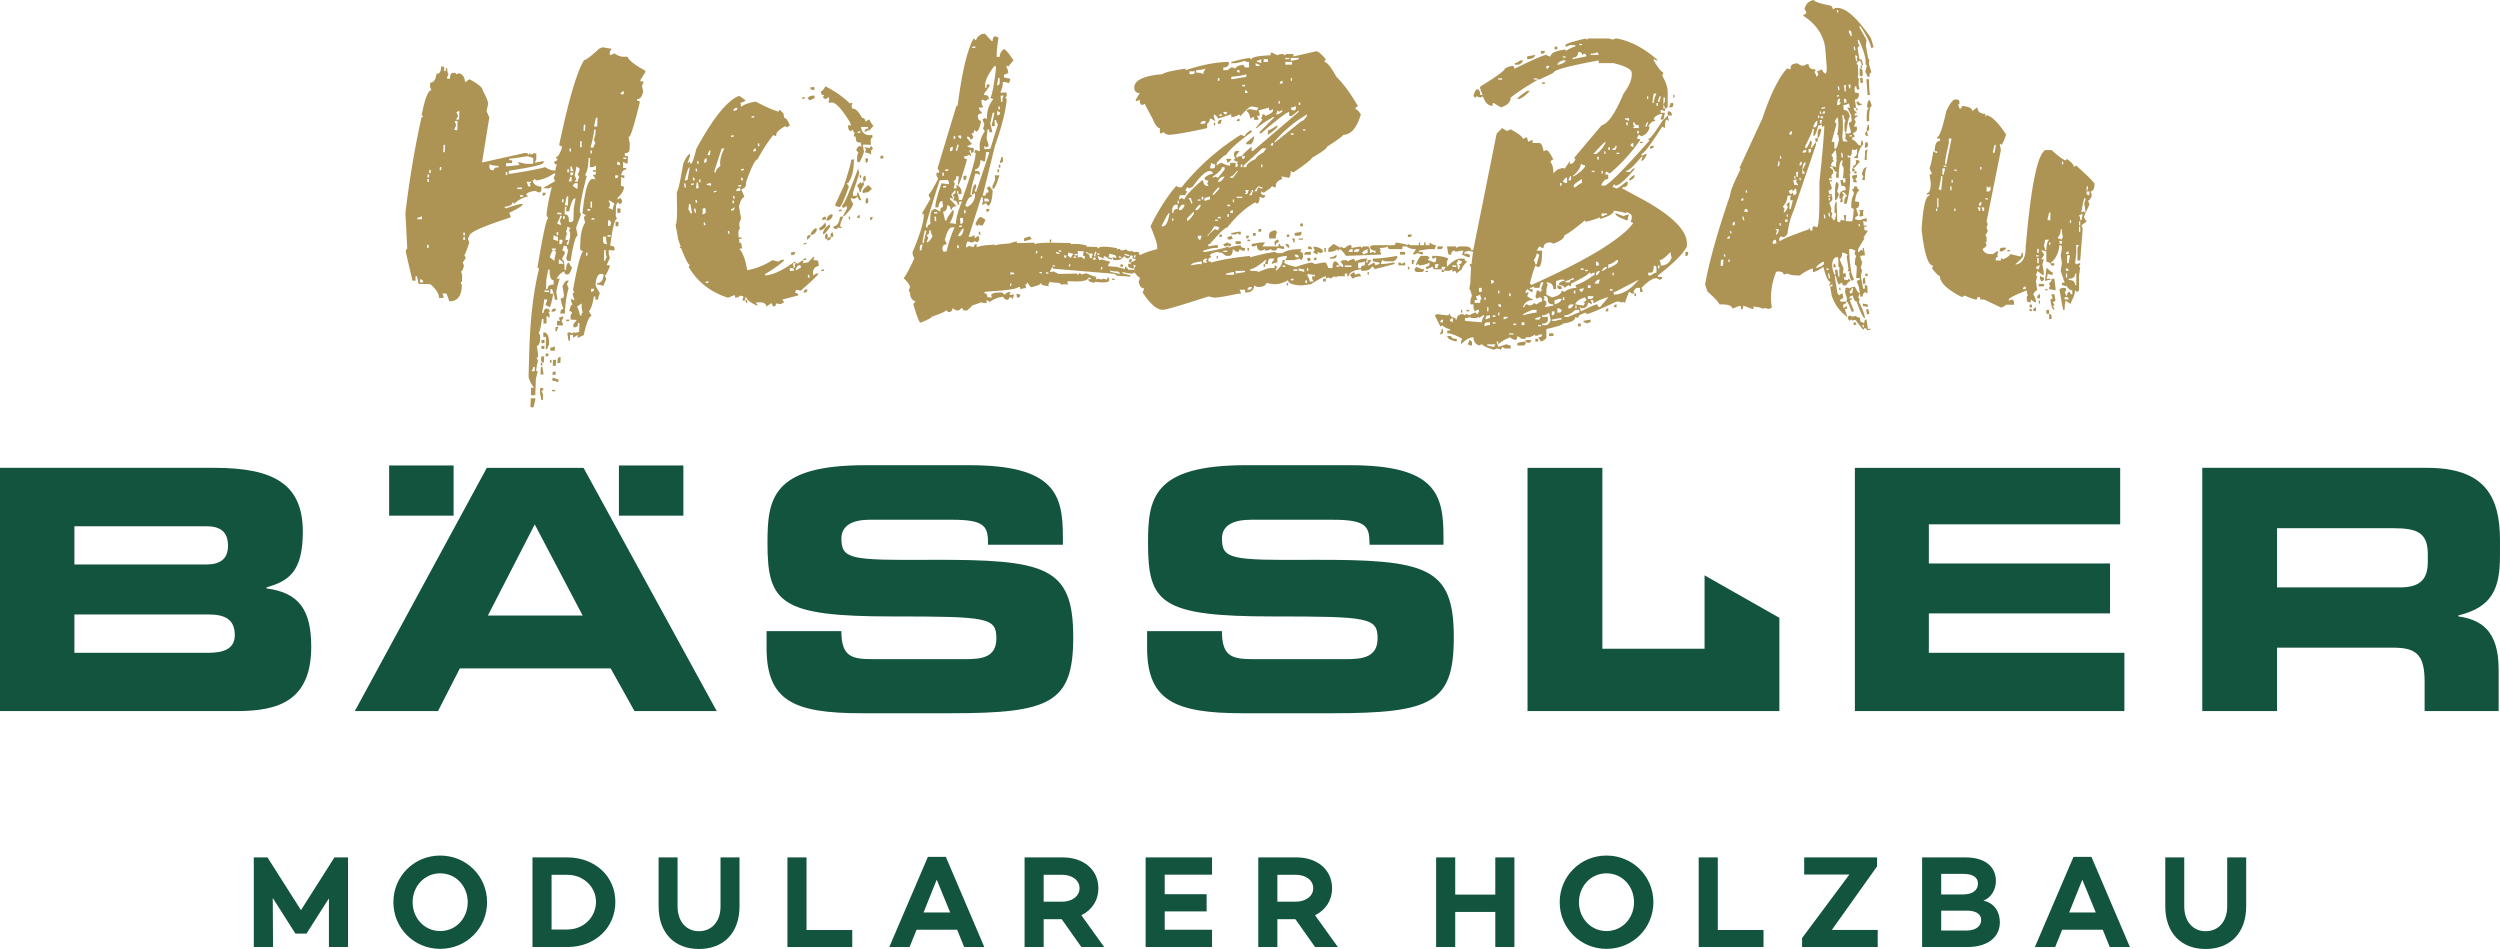 <svg xmlns="http://www.w3.org/2000/svg" xmlns:xlink="http://www.w3.org/1999/xlink" width="155.906" height="59.181" xmlns:v="https://vecta.io/nano"><g fill="#13543e"><path d="M21.703 59.058h-1.191v-3.033l-1.398 2.195h-.698v-.009L17.01 56l.017 3.058h-1.2V53.47h.855l2.087 3.288 2.088-3.288h.846v5.589zm8.673-2.794c0 1.619-1.29 2.909-2.926 2.909-1.627 0-2.918-1.29-2.918-2.909s1.291-2.91 2.918-2.91c1.636 0 2.926 1.291 2.926 2.91zm-1.208 0c0-.986-.723-1.801-1.718-1.801-.986 0-1.718.815-1.718 1.801s.732 1.799 1.718 1.799c.995 0 1.718-.813 1.718-1.799zm6.216-2.794c1.717 0 2.991 1.176 2.991 2.77 0 1.628-1.274 2.819-2.991 2.819h-2.178V53.47zm0 4.496c.994 0 1.783-.756 1.783-1.726 0-.937-.789-1.685-1.783-1.685h-.987v3.411z"/><use xlink:href="#B"/><path d="M53.149 59.058h-4.043V53.47h1.191v4.529h2.852z"/><use xlink:href="#C"/><path d="M65.086 57.324v1.734h-1.191V53.47h2.383c1.29 0 2.219.757 2.219 1.923 0 .765-.411 1.365-1.06 1.685l1.422 1.981h-1.422l-1.225-1.734zm1.151-1.093c.6 0 1.085-.329 1.085-.839 0-.517-.485-.838-1.085-.838h-1.151v1.677zm6.398-.468h2.614v1.076h-2.614v1.142h2.951v1.077h-4.142V53.47h4.142v1.077h-2.951zm7.025 1.561v1.734h-1.191V53.47h2.383c1.29 0 2.219.757 2.219 1.923 0 .765-.411 1.365-1.06 1.685l1.422 1.981h-1.422l-1.225-1.734zm1.151-1.093c.6 0 1.085-.329 1.085-.839 0-.517-.485-.838-1.085-.838H79.66v1.677zm13.631 2.827H93.25v-2.186h-2.499v2.186H89.56V53.47h1.191v2.318h2.499V53.47h1.192zm8.668-2.794c0 1.619-1.291 2.909-2.926 2.909-1.627 0-2.918-1.29-2.918-2.909s1.291-2.91 2.918-2.91c1.635 0 2.926 1.291 2.926 2.91zm-1.208 0c0-.986-.724-1.801-1.718-1.801-.986 0-1.718.815-1.718 1.801s.732 1.799 1.718 1.799c.994 0 1.718-.813 1.718-1.799zm8.076 2.794h-4.043V53.47h1.191v4.529h2.852zm7.121 0h-4.717v-.559l2.95-3.961h-2.819V53.47h4.545v.559l-2.819 3.962h2.86zm7.617-1.537c0 .92-.765 1.537-2.006 1.537h-2.843V53.47h2.712c1.192 0 1.89.559 1.89 1.472 0 .542-.304 1.052-.781 1.224.707.148 1.028.723 1.028 1.356zm-3.658-1.742h1.365c.6 0 .928-.271.928-.674 0-.394-.312-.608-.928-.608h-1.365zm1.57 2.252c.633 0 .921-.305.921-.658 0-.386-.346-.583-.888-.583h-1.603v1.241z"/><use xlink:href="#C" x="71.443"/><use xlink:href="#B" x="93.96"/><path d="M47.805 39.357h4.665c.004 1.621.652 1.749 2.01 1.749h5.705c.974 0 1.951-.07 1.951-1.295 0-1.3-.523-1.368-6.492-1.368-7.001 0-7.782-.842-7.782-4.569 0-2.755.257-4.863 6.097-4.863h6.486c5.322 0 5.84 1.817 5.84 4.475v.486h-4.667c0-1.103-.127-1.559-2.213-1.559h-5.181c-1.038 0-1.751.345-1.751 1.169 0 1.302.581 1.361 5.569 1.33 7.204-.028 8.888.421 8.888 4.832 0 4.083-1.42 4.735-7.582 4.735h-5.639c-4.215 0-5.904-.781-5.904-4.083zm23.732 0h4.665c.002 1.621.652 1.749 2.009 1.749h5.707c.972 0 1.992-.07 1.992-1.295 0-1.3-.563-1.368-6.536-1.368-6.998 0-7.78-.842-7.78-4.569 0-2.755.259-4.863 6.095-4.863h6.489c5.378 0 5.841 1.817 5.841 4.475v.486h-4.613c0-1.103-.126-1.559-2.268-1.559H78.01c-1.09 0-1.806.345-1.806 1.169 0 1.302.581 1.361 5.573 1.33 7.202-.028 8.886.421 8.886 4.832 0 4.083-1.365 4.735-7.582 4.735h-5.584c-4.224 0-5.96-.781-5.96-4.083v-1.04zM0 29.175h13.374c3.698 0 5.511 1.012 5.511 3.987 0 2.595-.968 3.083-2.264 3.471v.063c2.034.259 2.788 1.358 2.788 3.63 0 3.31-1.949 4.018-4.608 4.018H0zm4.64 6.027h8.218c.849 0 1.361-.322 1.361-1.167 0-.904-.512-1.216-1.361-1.216H4.64zm0 5.509h8.343c.979 0 1.659-.254 1.659-1.103 0-1.035-.681-1.289-1.659-1.289H4.64zm115.648-5.572h11.299v3.116h-11.299v2.457h12.194v3.633h-16.807V29.176h16.544v3.522h-11.931zm17.051-5.964h14.024c3.585 0 4.542 1.783 4.542 4.506v.969c0 2.043-.473 3.214-2.596 3.729v.061c1.389.203 2.513.845 2.513 3.313v2.59h-4.617v-1.815c0-1.617-.449-2.137-1.913-2.137h-7.291v3.952h-4.662zm4.662 7.457h7.661c1.273 0 1.741-.517 1.741-1.591v-.488c0-1.358-.691-1.612-2.144-1.612h-7.258zM95.26 29.176v15.168h15.707v-5.815l-4.667-2.65v4.577h-6.372v-11.28zm-70.993-.149h4.02v3.132h-4.02zm6.092.149h6.033l8.305 15.168h-5.13l-1.484-2.662h-9.406l-1.361 2.662h-5.188zm.068 9.208h5.908l-2.988-5.68zm8.17-9.357h4.02v3.132h-4.02z"/></g><g fill="#ae9454"><path d="M33.823 22.612h-.095v.171l.095.02zm-.057-.856h.171l.019-.171-.19-.019z"/><path d="M33.747 22.461c0 .101.057.151.171.151l.019-.38h-.19zm.019-1.256h.19v.19h-.19z"/><path d="M33.976 20.729h-.095v.285h.171l-.019.761h.094c0-.064.038-.159.114-.285v-.077c0-.406-.088-.634-.266-.685zm.057 1.503h.037c.089 0 .14-.057.152-.171l-.19-.02zm4.469-8.957h.19v-.267l-.19-.019zm-4.66-1.255v.19c.127 0 .191-.063.191-.19z"/><path d="M39.148 3.537h-.285c-.165 0-.349-.07-.551-.209l-.191.095h-.094v-.19l.114-.191-.571-.094-.191.076c-.52.482-.836.723-.95.723-.444.697-.964 2.466-1.56 5.306l.191.094c-.127.432-.26.647-.399.647 0 .063.031.094.094.094 0 .114-.051.171-.152.171h-.038v.038c0 .102.057.159.171.171a.67.67 0 0 0-.095.361h-.094c-.165 0-.349-.07-.552-.209-.368.114-1.09.253-2.168.418h-.095v-.19c1.446-.216 2.168-.387 2.168-.513v-.095l-.456.095h-.094l.094-.191v-.38h-.171l-.19.094v-.094h-.038c-.037 0-.057.025-.057.076-.063 0-.094-.031-.094-.095h-.191l-2.643.59.456-2.815-.171-.38.095-.456v-.02c0-.139-.114-.418-.342-.836 0-.165-.273-.393-.818-.685l-.285.19c0-.291-.12-.481-.361-.571l-.19.076c0-.063-.032-.094-.095-.094h-.095c-.127 0-.19.12-.19.361h-.19c0-.063.031-.152.094-.267a.6.6 0 0 1-.076-.304V4.26h-.095v.171H27.7v-.267l-.191-.019c0 .304-.088.456-.266.456h-.02c-.051.367-.177.551-.38.551h-.02v.285l.077.191c-.203 0-.407.526-.609 1.578.063 0 .095.032.095.095h-.095c-.418 1.864-.754 3.855-1.008 5.972l.114 2.244c-.051 0-.082.063-.094.19l.418 1.788.19.019v-.285h.095l.095.475.742.02c.355.316.532.595.532.836v.02h.285v-.095l-.076-.19.266.019.171.475h.02c.494 0 .748-.335.76-1.007l-.076-.191c.063 0 .094-.031.094-.094v-.381l-.076-.19c.076 0 .139-.12.19-.362l-.076-.19.19-.285-.094-.19c.037 0 .139-.248.304-.742 0-.063-.026-.152-.076-.267l.094-.19c.012-.216.868-.596 2.567-1.141v-.095l-.094-.19c.571-.267.856-.45.856-.552h-.095c-.127 0-.438.089-.932.267l-.095-.02v-.076c.316-.038.475-.127.475-.267.063 0 .095.032.095.095.267-.253.552-.406.856-.456 0-.063-.032-.095-.095-.095 0-.127.191-.215.571-.266l.191.094h.037c.089 0 .14-.057.152-.171v-.19c-.317-.012-.501-.145-.552-.399h.038c.038 0 .057-.025.057-.076.063 0 .095.031.095.094.392-.037.773-.184 1.141-.437h.094c-.012.063-.051.159-.114.285l.095.19-.76.438.361.019.19-.095c-.202.837-.31 1.426-.323 1.769l.094.191c-.114.051-.336 1.078-.665 3.081.063 0 .094.031.094.094-.355 1.433-.558 3.208-.608 5.326l-.038 1.331c0 .177.114.424.342.742l-.19-.019v.475h.266l.038-1.027.114-.456c-.063 0-.095-.032-.095-.095a4.97 4.97 0 0 1 .114-.571l-.094-.19c.063 0 .094-.026.094-.076v-.191l-.076-.475c.127 0 .196-.152.209-.456v-.19l-.095-.191c.063 0 .133-.279.209-.836h.094v.285h.191v-.476l.19.114v-.19l-.076-.19h.094c0-.102-.063-.165-.19-.191h-.019c-.114 0-.171.089-.171.267h-.095v-.095c.076-.342.114-.589.114-.742h.19c0 .064-.031.159-.094.285v.02c0 .05.088.107.266.171.063-.128.134-.406.209-.837h-.19l.019-.285h.095c.114.292.171.513.171.666h.171l-.077-.476c.012-.151.083-.431.209-.836h-.19c.164-.267.329-.419.494-.456v.037c0 .102.057.152.171.152h.02c.101 0 .196-.152.285-.456-.064 0-.127-.095-.191-.285-.114 0-.177.152-.19.456h-.095v-.114c0-.355-.057-.538-.171-.552l.191-.361v-.019c0-.089-.057-.146-.171-.171.063-.114.094-.21.094-.285l.191.019c0 .063.031.152.094.267l-.114.475c0 .127.063.19.191.19h.076c.165-1.052.31-1.578.438-1.578l-.095-.476c0-.05.102-.329.304-.836l-.076-.191c.012-.443.159-1.185.438-2.225-.064 0-.095-.031-.095-.094.127-.177.196-.52.209-1.027h.094l-.019.571h.19l.191-.095v.285h-.191v.095h.191l-.02.19h-.171l.171.285-.19-.019c-.279 0-.489.716-.628 2.148l.19.095c0 .063-.031.095-.094.095 0 .139.025.259.076.361-.19.304-.292.711-.304 1.217l-.02.381c0 .127.063.19.191.19-.165.191-.374.996-.628 2.416l.076.19h-.095a.77.77 0 0 0 .095.381v.094l-.19-.114v.191l.076.19c-.076 0-.14.127-.19.381l.171.094-.095.191v.266l.381.02-.209.266v.191h.114c.114 0 .171-.089.171-.267h.095l-.02.571h-.037a.59.59 0 0 0-.248.076l.02-.094-.191.094-.19-.094c0 .05-.019.076-.057.076h-.038l.077.475h.094v-.361h.191v.19l.285-.19v.19l.38-.171c.177-.799.342-1.198.495-1.198l-.171-.285c.139-.165.241-.475.304-.932h.095v.19h.171c.012-.139.051-.266.114-.38l-.267-.476c.012-.456.114-.703.305-.742l.19.02c-.012.367-.146.551-.399.551v.095c.139 0 .267.032.381.095l.19-.456-.095-.191c.051 0 .152-.184.305-.551v-.095l-.191-.019.209-.456c-.051-.089-.076-.191-.076-.305v-.171l.361.02V15.5c0-.114-.089-.171-.267-.171.14-1.116.279-1.674.419-1.674l-.077-.19.02-.666.094-.171c.063 0 .095.032.095.095.114 0 .177-.063.19-.19l-.094-.191-.191.095v-.095c.254-.241.387-.456.399-.646 0-.063-.063-.095-.19-.095l.019-.571.191.095v-.19h-.191c.038-.241.14-.362.305-.362v-.094h-.191v-.381l.191.095h.094l.02-.456-.191-.02v-.171c.191 0 .285-.063.285-.19l.02-.381-.077-.456h.077c.139-.278.349-.995.628-2.148 0-.051-.057-.083-.171-.095v-.095h.019c.165 0 .285-.151.361-.456l-.076-.38c.063-.114.095-.203.095-.267h-.191v-.095l.305-.475v-.095c-.685-.38-1.053-.671-1.104-.875zM26.025 13.674v-.095c.063 0 .159-.031.285-.095v.191zm.171 3.937v-.191c.127 0 .191.064.191.191zm.533-2.149h-.095v-.19h.095zm.019-4.108l-.095-.019v-.171h.095zm0-.285h-.095l.02-.19h.094zm.114-.285h-.095v-.19h.095zm.646-.171h-.094l.019-.19h.095zm.228-1.122h-.094l.019-.456h.095zm.78-1.369l-.171-.019c0-.063.031-.152.095-.267 0-.063-.032-.158-.095-.285h.19zm.114-.665h-.19l.114-.191v-.076l-.095-.19.19-.095zm.361 7.511h-.094v-.19h.094zm0-.285h-.094v-.19l.094.019zm2.092-4.241h-.057c-.152 0-.228.057-.228.171h-.095c-.102 0-.165-.063-.19-.19l.019-.191c.089.064.273.102.552.114v.095zm.475-.267h.381v-.171l-.19-.019v-.095h.037c.152 0 .52-.05 1.104-.151l.361.114v.361h-.475l-.476-.114.095.19-.666.077h-.171v-.191zm.077.742h-.095v-.19h.095zm.628.78h.285v.095h-.285zm.361.571h-.19v-.095h.19zm.475-.646h-.171c0-.063-.031-.159-.094-.285h.285c0 .063-.032.094-.095.094zm.248 11.525h-.191c.063-.114.095-.203.095-.267h.095v.267zm2.415-12.476h-.19v-.285h.094c0 .063.032.159.095.285zm-.152.267h-.037v-.191l.19.02c-.012.114-.063.171-.152.171zm.038.094v.285h-.19c.063-.127.094-.221.094-.285zm-.133-1.769h.094v.191l-.094-.02zm-.134 1.294h.095v.19h-.095zm-.037 1.693h.094l-.019.571-.19-.02c0-.037.037-.221.114-.551zm-.285.171l.094.019-.019.171h-.095zm-.305.836l.267.02v.094l-.267-.019zm.171.191l.095.019v.076l-.095.191c0 .063.026.159.077.285h-.095l-.171-.095c.127-.202.19-.361.19-.475zm-.685 4.773l-.285-.019v-.095l.285.02zm.285-.475c-.253 0-.38.095-.38.285h-.095l.019-.571.114-.646h.095v.076c0 .381.082.577.247.589v.267zm.152-2.054l-.114.571-.267-.209c0-.101.063-.253.191-.456-.051 0-.077-.019-.077-.057V15.5h.267c0 .063-.032.094-.095.094 0 .064.032.095.095.095zm.114-.646c-.114-.063-.209-.095-.285-.095l.019-.285c.114.063.203.095.267.095zm.019-.381h-.094v-.19h.094zm.324 1.787h-.285v-.285c.19.102.285.197.285.285zm-.057-1.407c-.012.127-.076.19-.19.19v-.285h.19zm.133-1.389h-.094v-.19h.094zm.342.856v.267l-.114.475h-.094v-.094l.114-.191h-.191a.77.77 0 0 1 .095-.38l-.076-.191c.05 0 .082-.088.094-.266l.191.094c-.013.064-.045.095-.095.095zm.228-1.502l-.019.666c0 .114-.063.171-.19.171h-.095v-.134c0-.228-.089-.342-.267-.342l.02-.475h.094l-.019.285h.19c.114-.545.241-.817.381-.817h.019zm.228-1.217l-.285-.191c.012-.101.083-.164.209-.19l.095.019zm.114-.742a.62.62 0 0 0-.094.285l-.191-.02c0-.05.032-.076.095-.076 0-.076-.032-.171-.095-.285l.114-.571.191.114c0 .14-.038.26-.114.361zm.152-1.864h-.095v-.381h.095zm.209-1.027h-.095l.019-.381h.095zm-.228 11.525l-.095-.019c0-.114-.057-.299-.171-.552l.285-.19v.133c0 .202.025.349.076.438-.063 0-.094.063-.094.19zm.38-3.747h-.094l.019-.19h.076zm.171-2.796l-.19-.019.019-.095.171.02zm.02-.571h.094v.381h-.094zm.037 5.63v-.19h.191c-.013.127-.077.19-.191.19zm.209-4.507h-.19l.019-.095.171.02v.076zm-.152-4.127h-.094v-.191l.094.02zm.209-1.198l-.095.361.095.19c-.076.128-.114.222-.114.285h-.19c.139-.494.215-.868.228-1.121h.094zm.114-.476h-.19c0-.05.037-.234.114-.551h.094zm.513 8.368l-.095-.019.02-.647h.094v.095c0 .165.026.292.077.381-.064 0-.095.063-.095.19zm.019-1.046c-.102 0-.159-.063-.171-.191v-.266h.191c0 .202.025.361.076.475zm.305-.456h-.191v-.095h.191zm-.134-.666h-.037l.019-.361c.114 0 .171.063.171.19 0 .114-.051.171-.152.171zm.267-1.008a1.06 1.06 0 0 0-.267-.114l.095-.171v-.094l-.095-.191h.095l.285.191c-.063.114-.102.241-.114.38zm.19-1.977h-.037v-.171h.19c0 .114-.051.171-.152.171zm.267-.818l-.19-.019.019-.19c.114.012.171.07.171.171zm.038-4.412c0-.102.063-.165.19-.19v.19zm.361 3.955l-.019.077h-.171v-.095z"/><path d="M33.671 24.476l.095.475h.095v-.38l-.095-.191c.063 0 .102-.031.114-.094v-.077l-.19-.019zm-.571.361l-.019.552.19.019.114-.475v-.095zm1.198-2.225l.095.02v-.191h-.095zm-.57.267l-.019.475h.19l-.076-.475zm.704 1.522h.19v-.077l-.19-.019zm-.114-2.531h.285v-.266c-.127.05-.222.076-.285.076zm1.046-4.183l.114-.19h-.095c-.102 0-.202.12-.304.361l.095.571c-.013.114-.07.171-.171.171h-.038c0 .127.057.349.171.666-.102 0-.165.063-.19.19v.095h.285a6.29 6.29 0 0 1 .228-1.579c-.064-.127-.095-.222-.095-.285zm-.59 4.754l-.02.191h.191l.019-.362h-.038c-.088 0-.139.057-.152.171z"/><path d="M34.394 19.437h.076c.127 0 .197-.057.209-.171l-.095-.02c-.114 0-.177.063-.19.191zm.057 4.126v.19a.67.67 0 0 1 .361.095l.02-.19c-.064 0-.159-.032-.285-.095z"/><path d="M34.85 19.817l.076.191h-.19v.285h.381c0-.064-.032-.159-.095-.285l.095-.171.019-.095h-.095z"/><path d="M35.307 19.931h.19v.095h-.19zm3.08-5.82h.171l.019-.266-.19-.02zm-3.556 6.276h-.191v.267l.077.019a.92.92 0 0 1 .114-.285zm-.38 2.987h.19l.02-.191h-.191zm.228-.933h-.19l-.02.362.191.019zm16.827-8.367v-.038l-.038-.171c-.152.203-.279.317-.381.342l.038.171c.253-.088.381-.19.381-.304z"/><path d="M51.487 13.503l-.076.019c-.089.013-.133.07-.133.171v.038l.247-.057zm1.978.057v.037l.171-.019-.038-.171c-.088.013-.133.063-.133.152zm-2.264 3.271l.02.076.171-.019-.02-.095zm1.712-3.309l.038.171.076-.019-.037-.171zm-1.121 1.179l.019.076.171-.019-.057-.267c-.089.013-.133.083-.133.21z"/><path d="M51.582 14.987h.076c.102-.026.152-.083.152-.171v-.038l-.095.019c-.088.013-.133.077-.133.191zm.19-.913l-.019-.077c-.216.114-.361.285-.438.513l.02.095.076-.019c.241-.254.361-.419.361-.495z"/><path d="M51.924 13.446v-.02l-.019-.076c-.228.038-.349.177-.362.418l.171-.037c.14-.102.209-.197.209-.285zm-.304 1.331v-.057l-.038-.171c-.089.026-.133.095-.133.21l.037.171c.089-.026.134-.077.134-.152zm.343-.646c.012.102.063.151.152.151h.038l.171-.114c0 .038.019.057.057.057h.038l.076-.019c0-.038-.019-.057-.057-.057H52.4v-.057c0-.127.057-.298.171-.513l-.019-.076-.171.019c-.038.368-.178.571-.418.609zm-1.846 1.121l.171-.037v-.077l-.171.038zm.952 1.332l-.057-.342h-.057c-.051 0-.127-.013-.228-.038l.057-.19-.076.019-.305.324-.342.057.057-.191c-.102.026-.234.108-.399.248l-.019-.077c-.089.013-.133.07-.133.171a.49.49 0 0 0 .019.114l-.095.02-.037-.267.171-.038-.02-.076-.076.019c-.646.47-1.192.742-1.636.818l-.171.019-.019-.076c.481-.279.875-.558 1.179-.837v-.076l-.095.019c-.063 0-.146.038-.247.114l-.362-.095c-.507.317-1.033.527-1.578.628-.114-.671-.279-1.115-.495-1.331l.171-.038-.057-.342-.095.02-.047-.291.009.044.171-.037-.02-.077-.169.019-.021-.285c0-.152.031-.234.095-.248l-.038-.266v-.038c0-.088.038-.202.114-.342l-.133-.76c.088-.368.202-.564.342-.59l-.171-.418-.02-.076c.191-.038.285-.146.285-.324v-.095c.33-.938.571-1.419.723-1.445a10.56 10.56 0 0 1 .97-1.502l.19.057v-.057c0-.177.197-.368.59-.571.012.051.044.076.094.076l.171-.114c-.127-.316-.247-.475-.361-.475l-.038-.267-.228-.228c-.037.013-.057.038-.057.076v.038c-.342-.088-.824-.298-1.445-.628-.406.063-.71.171-.913.324l-.038-.248a.7.7 0 0 0 .324-.151l-.399-.285c-.723.253-1.616 1.357-2.682 3.309-.14.608-.26.925-.361.95l-.038-.171c-.051.013-.076.038-.076.077v.019l-.077.019.171-.475-.019-.095c-.114.026-.254.228-.418.609-.191 1.154-.324 1.737-.399 1.75l.019 1.064c0 .596-.032.926-.095.99l.171.932.152.418c-.038.013-.057.038-.057.077v.019h.076c.279.697.456 1.046.533 1.046v.02c0 .037-.02.063-.057.076.012.063.057.146.133.247.532.812 1.306 1.383 2.32 1.712l.418-.171.038.171a.57.57 0 0 0 .323-.133l.191.057-.057.171v.095l.171-.038-.02-.171h.077c.025.14.234.304.628.495h.094l-.133-.171c.088-.013.171-.02.247-.02.254 0 .393.089.419.267l.323-.228c0 .051.038.127.114.228.102-.012.152-.063.152-.152v-.037h.057a.82.82 0 0 1 .209.037.68.68 0 0 0 .247-.133l-.114-.152 1.008-.266c-.013-.102-.083-.152-.209-.152l.057-.19a1.1 1.1 0 0 1 .285.057c.748-.647 1.122-1.008 1.122-1.084l-.171.019-.152.114a.93.93 0 0 1-.019-.171.38.38 0 0 1 .361-.418zm-3.727-7.645l.019.171-.076.019-.038-.171zm-.191.475l-.171.038v-.038c0-.076.045-.133.134-.171zm-.285-2.149l.171-.037v.094l-.171.02zm-2.624 2.131l.077-.02a.84.84 0 0 0-.038.228v.057l-.171.02zm-.323.628c0-.077.044-.127.133-.152l.019.095v.037c0 .089-.051.14-.152.152v-.133zm-.362.019l.02.171-.077.019-.037-.171zm-.094.475l.019.171h-.076l-.038-.171zm-.171.552l.037.171-.094.019-.038-.171zm-.191.381l.171-.02v.077l-.171.037zm-.399.247l-.057-.247.095-.02.038.267zm0-.438c.127-.545.228-.824.305-.836 0 .063-.045.33-.134.799zm.362 2.054a.69.69 0 0 0-.134-.247l.038-.342.076-.019.114.589zm.266-.037l-.057-.267h.095l.038.247zm.057-.628l-.019-.171.076-.02.038.171zm.02-.894l.037-.361.077-.02.057.342zm.209-.381l-.037-.171.094-.019.02.171zm.171 1.997c.026-.063.038-.133.038-.209 0-.051-.006-.102-.019-.152l.171-.038.037.171v.038c0 .089-.051.146-.152.171zm.095.513l.076-.019.038.171-.095.019zm.133 3.766l-.019-.076.171-.038.019.095zm.114-6.105h-.037l-.02-.076.248-.057.037.171a.87.87 0 0 0-.228-.038zm.552.419l-.171.037v-.076l.171-.038zm.247-1.617c-.19.14-.285.267-.285.381v.019l-.076.02-.019-.095.456-1.408.171-.019c-.178.355-.267.66-.267.913a.94.94 0 0 0 .019.19zm1.446.171l.019.095-.171.019-.019-.076zm-.077.552l.038.171-.095.019-.037-.171zm-.094.456l.019.095-.171.019-.019-.076zm-.78 3.062l-.038-.171.077-.02.037.171zm.324-6.162l.019.094-.171.02-.019-.077zm.019 4.678l-.171.037v-.094c.051-.013.127-.057.228-.134zm-.095-.59l.077-.019.037.171-.094.019zm.077-.114l-.038-.171.076-.019.038.171zm.076-5.496l-.076.019v-.037c0-.077.044-.127.133-.152l.095-.019v.037c0 .089-.051.14-.152.152zm.095 5.002c0-.077.044-.134.133-.171l.095-.02.037.171-.266.038v-.019zm3.347 5.001l-.019-.171.076-.019h.038c.088 0 .145.051.171.152zm.438-.076l-.095.019c.063-.19.134-.291.209-.304l.095-.019.037.171a.68.68 0 0 0-.247.133zm.703.495l-.037-.171.094-.02.02.171z"/><path d="M50.27 16.108l-.171.038.019.076.171-.019zm-3.652 2.777l-.038-.171h-.094l.037.171zm3.499-.628l.095-.019c.088-.013.133-.057.133-.134v-.057h-.076c-.102.026-.152.095-.152.209zm-.665-2.358c.088-.013.133-.057.133-.134v-.057l-.267.038.038.171zM50.688 5.61h.038l.076-.019-.019-.171-.267.038c.026.102.083.151.171.151zm-.209.647l.323-.134-.019-.171-.267.038-.152.114zm.457 8.082v-.019l-.02-.095-.094.02c-.178.151-.267.273-.267.361v.038l.171-.02c.139-.114.209-.209.209-.285z"/><path d="M50.555 14.663v-.019l-.095.019c-.088.013-.133.07-.133.171v.114c.152-.102.228-.196.228-.285zm-.361-8.52l-.02-.095-.171.038.02.076zm2.13 7.037l.171-.019-.019-.095-.171.038zm1.94.551c.102-.026.152-.083.152-.171v-.038l-.171.038zm-.286-1.198l.019.171c.102-.013.152-.063.152-.152v-.038l-.038-.171c-.088.013-.133.077-.133.191zm.286-3.309h-.038c-.051 0-.127-.013-.228-.038h-.076c0 .051.019.076.057.076h.038l-.057.191.019.076h.038c.088 0 .196.038.323.114a.83.83 0 0 1-.019-.152c0-.127.045-.196.133-.209l-.114-.171c-.051.012-.076.051-.076.114zm-.114 2.32c-.241.178-.361.311-.361.399v.02l.019.076.342-.057.228-.209z"/><path d="M53.446 12.02l.019.171-.247.037-.038-.171.399-1.217-.057-.342c-.558 1.509-.894 2.276-1.008 2.301l.038.171.076-.019.171-.114.02.171-.267.495.095-.02c.367-.367.551-.628.551-.779v-.02l-.114-.171-.019-.171.171.057.095-.019.152-.114c.038.152.102.228.191.228h.037l-.19-.495zm1.445-2.282l.171-.038.038.171-.171.038z"/><path d="M54.15 7.474l-.171.114c-.026-.152-.089-.228-.19-.228h-.02c-.216-.393-.412-.589-.589-.589h-.038l-.037-.171.057-.191-.171.038c-.407-.406-.913-.76-1.522-1.065-.102.203-.197.311-.285.324l.019.076c.012.102.063.152.152.152h.038v.019c0 .038-.026.064-.077.077.026.088.077.133.152.133h.057l.152-.114.037.171-.057.19.171-.019h.038c.267 0 .653.425 1.16 1.274l.038.171-.19-.037.037.247.114.152.171-.114c0 .063.038.145.114.247-.037.013-.057.038-.057.076v.114l.095-.019.038.247c.025.089.094.134.209.134h.077l.057.266c-.064 0-.095-.025-.095-.076-.152.102-.228.197-.228.285v.019l.133.152c-.063.013-.094.197-.094.552h.037c.038 0 .063.019.077.057.063-.013.171-.234.323-.666l-.076-.438.076-.019.438.019a1.66 1.66 0 0 1-.019-.228c0-.139.037-.215.114-.228l-.02-.171a.59.59 0 0 1-.152.02c-.317 0-.501-.171-.552-.513h.438l.019.094c-.152.026-.228.083-.228.171v.038h.076l.171-.133v.094l.305-.323c-.14-.165-.222-.298-.248-.399zm-.495.799l-.171.019v-.076l.171-.038z"/><path d="M53.255 9.927l-.171.038v.019c0 .127-.145.646-.437 1.559l-.571 1.236c.012.063.107.108.285.133.088-.012.278-.431.571-1.255l-.02-.076-.114-.152.095-.019c.241-.33.361-.824.361-1.483zm.876.076V9.87l-.171.019.037.267c.089-.025.134-.076.134-.152zm-.134 1.161v-.038l-.037-.171c-.089.013-.134.07-.134.171v.038l.02.171c.101-.026.152-.083.152-.171z"/><path d="M53.693 10.916l-.095.02.038.171.076-.02z"/><path d="M53.617 11.981l.076-.019v-.02c0-.076.063-.221.19-.437l-.037-.171c-.038 0-.057.019-.057.057v.037h-.038c-.038 0-.063-.025-.076-.076l-.228.228c.076.076.133.21.171.399zm7.909 1.237c.114-.013.171-.063.171-.152v-.038h-.191zm4.032 1.712l-.095.019v.171h.095zm-1.331-.191l-.361.114v.191l.475-.134zm-1.693-4.944h-.095c0 .063-.026.159-.077.285v.094l.191-.094zm-.323.76h.095v.19h-.095z"/><path d="M60.271 11.087v-.133l-.191.019.019.267c.114 0 .171-.051.171-.152zm2.016-.817h.095v.19h-.095zm8.101 6.086h.057c.063 0 .108-.032.133-.095l.019-.076-.152-.038zm-.532.265l.152.038.038-.152-.152-.037zm-7.95-4.829c.114 0 .254-.285.419-.856h-.285l.019.285-.171.38zm-.856 2.852h.095l-.019-.191h-.095z"/><path d="M61.45 13.693l-.285-.171c-.127.026-.241.184-.342.475.063 0 .095.032.095.095.063 0 .095-.031.095-.095l.19.077c.088 0 .171-.127.247-.381zm1.94 4.697l.038.171h.057c.063 0 .108-.037.133-.114l.019-.076-.228-.057zm5.953-.95l.152.037.02-.076-.152-.038zm7.71-2.396h.324v.171h-.324zm.324-.591h-.171l-.419.077v.094h.267l.152-.094c0 .063.031.094.094.094h.077v-.171zm.513.248h-.171v.171c.114 0 .171-.057.171-.171z"/><path d="M77.795 14.948h.171v.095h-.171zm-1.75-.323h.153v.152h-.153zm4.621.494h.077v-.247h-.171c.063.102.094.184.094.247zm-2.529-.589h.171v.171h-.171zm2.111.095h.152v.152h-.152zm-.095.59c.089.165.171.247.248.247v-.095c0-.088-.051-.139-.152-.151zm-.913.322l.153.095c.177 0 .267-.057.267-.171l.418.076v-.171c-.177 0-.267-.05-.267-.151h-.076v.151h-1.008l.171-.247h-.247l-.589.095v.151h.151l.171-.076c0 .228.089.342.267.342.051 0 .133-.031.247-.095v.095c.127 0 .241-.031.342-.095z"/><path d="M79.488 15.291h.076c0-.114.057-.171.171-.171v-.171h-.076l-.171.095v.247zm-1.693.171h.095v.171h-.095zm.684-1.18h.171v.171h-.171zm.666.343v.248h.418c0-.191.031-.33.095-.419-.064 0-.095-.031-.095-.094-.279.037-.418.127-.418.266zm-2.605.152c0 .114.057.171.171.171l.171-.076-.096-.171a.59.59 0 0 1-.247.076zm5.552 1.445v-.171c-.102 0-.159.057-.171.171zm.495-.76h.095v.247h-.095z"/><path d="M82.169 15.709l.171.077.171-.077c0-.164-.197-.278-.59-.342v.095l.077.171c-.051 0-.077.026-.077.076v.077c.063 0 .146.031.248.094zm-1.084-1.769h.171v.171h-.171z"/><path d="M80.99 14.872h.267v.076h-.267zm.589 1.427l.171-.077-.076-.171-.171.077zm.095-.933h-.096v.171h.248c0-.088-.051-.145-.152-.171z"/><path d="M81.75 15.709h-.247c-.102 0-.159.057-.171.171h.418zm-2.091-7.893c-.33.216-.527.324-.59.324v.266c.393-.266.59-.437.59-.513zm-3.957-.171h.077v.171h-.077z"/><path d="M85.611 16.299l.418.076v.095c-.051 0-.133.025-.247.076l-.076-.171-.342.171h-.077l.248-.324h-.248v.152h-.094v-.076l.094-.171h-.094c-.242 0-.464.057-.666.171l-.096-.171-.418.171c0-.051-.026-.077-.076-.077h-.171l-.171.077.171.247v.095h-.077l-.171-.095v.095h-.171v-.095h.171c-.088-.165-.171-.247-.247-.247-.114 0-.171.139-.171.418h-.267c0-.038-.051-.152-.151-.342h-.171l-.513.095-.171-.095c-.152 0-.489.089-1.008.267-.381-.077-.628-.165-.742-.267l.076-.152h-.171c0 .242-.139.464-.418.666v-.095l.095-.151-.171-.095v.171h-.248c-.139 0-.393.083-.76.247 0-.05-.171-.076-.513-.076v-.095c.228-.037.538-.228.931-.571h.077l-.077.152v.095h.171c0-.228.057-.342.171-.342h.248l-.171.247v.095a.63.63 0 0 1 .342-.095v-.247c0-.077.196-.134.589-.171v.094l-.096.171h.513l.419-.094c0 .063.025.094.076.094l.095-.171v-.171c0-.101-.057-.158-.171-.171l.076-.171c-.571 0-.964.083-1.18.248h-.323l-.171-.077a11.13 11.13 0 0 0-1.522.342v-.094c-1.078.114-1.889.253-2.435.418 0-.051-.057-.076-.171-.076v-.077c0-.101.057-.158.171-.171 0-.063-.025-.094-.076-.094 0-.114.165-.197.495-.248l.171.077v-.077l.342.248h.171c.164 0 .247-.14.247-.419l.247.171c.114 0 .171-.057.171-.171l.171.095h.171v-.171c-.177 0-.266-.057-.266-.171-.381.051-.628.108-.742.171v-.095c-.267.102-.749.216-1.446.342h-.151v-.076c.355-.114.602-.171.742-.171h.171v-.171h-.171l-.419.076v-.151h.096c.583-.685.944-1.027 1.084-1.027.596-.748 1.186-1.275 1.769-1.579 0 .051.025.076.076.076.114 0 .171-.139.171-.418l.171.076c.114 0 .171-.057.171-.171-.165 0-.247-.05-.247-.151v-.095l.152.095c.342-.216.513-.355.513-.419l.171.077h.076v-.077c0-.215.139-.361.418-.437l-.076-.152h.076l.419.076c.063-.088.094-.228.094-.418l.171.076c.736-.494 1.122-.799 1.161-.913.62-.355.932-.583.932-.685.672-.431 1.008-.678 1.008-.742.481 0 .849-.424 1.103-1.274-.14-.216-.254-.324-.342-.324 0-.101.057-.158.171-.171-.469-.811-.919-1.426-1.351-1.844-.342-.621-.595-.932-.76-.932l.095-.171c-.267-.317-.464-.482-.59-.495l-1.426.324v-.152h-.418l-.171.076c0-.05-.032-.076-.096-.076-.126 0-.234.026-.323.076l-.342-.171c-.051 0-.077.057-.077.171-.786.038-1.178.121-1.178.248-.064 0-.095-.026-.095-.077-.165 0-.558.083-1.18.248v.076h.171c.165 0 .393-.051.685-.152 0 .051.083.077.248.077v.342h-.171c-.089 0-.146-.057-.171-.171-.33.051-.495.133-.495.247l-.171-.076h-.096l-.247.171h-.247v-.171c.228 0 .342-.089.342-.267v-.076c-.749 0-1.648.171-2.701.513v-.095c-.862.127-1.337.241-1.426.342-1.178.102-1.769.381-1.769.837 0 .228.114.342.342.342l-.247.418v.076h.076l.171-.076c0 .216.057.324.171.324l.171-.077v.077l.495.932c.139.342.279.513.418.513v.324h.096l.152-.077c0 .051.088.108.266.171.355 0 1.167-.139 2.435-.418v-.267c.114-.088.171-.196.171-.323h.076l.248.151c0-.05-.026-.133-.077-.247v-.171c.165.089.248.177.248.267l.836-.267v.171c.153 0 .324-.057.513-.171 0 .063.026.095.077.095.342-.393.571-.59.685-.59l.418.077-.096.171-.418-.077h-.076l-.171.077c.164.151.247.323.247.513l.171-.095h.076v.171h.267v-.076l-.096-.171h.171v-.171l-.076-.171.666-.171v.171h.094l.153-.077v.077c0 .114-.165.228-.495.342 0-.063-.031-.095-.094-.095h-.077c0 .063-.025.152-.076.267.051 0 .076.025.076.076l-.418.513h.076c.153-.152.489-.381 1.008-.685h.095l-.933.932v.077h.096c1.039-.888 1.622-1.332 1.75-1.332v.248h.171l.418-.342v.094l-2.853 2.435h-.076v-.267c-.393.317-.59.513-.59.59h.171c0 .114-.057.171-.171.171v-.171H77.3l-.171.094c0-.063-.025-.094-.076-.094l.247-.324h-.171c-.088 0-.145.051-.171.152v.171l.096.171h-.096c0 .114.083.171.248.171 0 .051-.026.076-.077.076 0 .063.026.095.077.095 0 .114-.051.171-.152.171v-.267h-.342v.171c-.153 0-.324-.057-.513-.171-.076 0-.184.057-.324.171v-.171c.305-.33.501-.495.59-.495.215-.342.748-.817 1.598-1.426V8.14h-.095c-.216.139-.324.253-.324.342-.063 0-.151-.026-.266-.077a14.79 14.79 0 0 0-3.69 3.272h-.171l-.171-.077c-.583.685-1.116 1.522-1.598 2.51.279.685.418 1.104.418 1.255v.171c-.51.126-.836.243-1.009.351-.034.003-.075.004-.102.011l-.038-.171c-.051-.013-.102-.02-.152-.02s-.102.007-.152.02l-.134-.095c-.012.026-.031.038-.057.038h-.038l-.152-.02-.114-.114c-.026.051-.14.077-.342.077v-.02c0-.037-.019-.063-.057-.076l-.171.038.019-.077c-.355-.063-.634-.094-.836-.094s-.317.037-.342.114c-.038-.013-.057-.038-.057-.077v-.019l-.685-.019.019-.077c-.279-.063-.52-.094-.723-.094-.102 0-.196.006-.285.019l.019-.076-1.122-.02c-.71 0-1.071.032-1.084.095-.038-.012-.057-.038-.057-.076v-.02l-1.092.028-.01-.104a2.45 2.45 0 0 0-.469.128c-.487.03-.791.071-.92.122v-.079l-.133.039h0c-.431.018-.736.062-.918.129l-.071.004v-.19c-.096.012-.149.073-.165.176l-.063.009a.5.5 0 0 1-.228-.07l-.191.114v-.191l.077-.19c.063 0 .158.026.285.076l.171-.094.19.076.095-.19-.019-.191h-.095l-.171.114-.019-.19-.171.095-.19.019.78-2.453v-.019h.095l.019.266-.077.191h.095l.171-.095.114.171c.165-.012.267-.33.304-.951l-.19-.266-.19.094.114.191V12c-.114 0-.171.051-.171.152v.038l-.191.019.742-3.005v-.037c.431-1.192.685-2.174.761-2.948l-.095-.171c.063 0 .095-.031.095-.095l-.019-.19-.38.019c.101-.228.152-.431.152-.608v-.057h.191l.19.076.076-.19v-.095l-.38-.076V4.66c.063-.013.152-.051.266-.114a.81.81 0 0 0-.114-.362v-.094h.019c.038 0 .063.025.076.076l.342-.399c-.304-.469-.507-.703-.609-.703-.165.151-.247.298-.247.437v.038l-.19.019v-.094c0-.267.038-.64.114-1.122l-.191-.076c-.114 0-.171.094-.171.285h-.076l-.399-.438h-.19c-.241.127-.362.26-.362.399-.063 0-.095-.031-.095-.095l-.095.02c-.393.76-.717 2.148-.97 4.165h-.076l-1.179 3.898.114.19c0 .064-.063.095-.19.095l.019.19.095.171c-.33.647-.527.97-.59.97 0 .077.038.171.114.285l-.513.875c0 .051.019.076.057.076h.038v.057c0 .432-.234 1.204-.703 2.321l.019.19.095.19c-.305.66-.527 1.072-.666 1.236.253.253.376.426.389.53l.008.027-.074.185a.3.3 0 0 0 .089.177l-.013.051c.025.267.139.425.342.475l-.114.134-.019.076c.215.723.361 1.097.437 1.122.456-.178.697-.305.723-.381.571-.19.862-.324.875-.399l.134.114h.076c.1 0 .168-.082.207-.241.016.01.027.023.045.031l.091.078.152.037h.057c.052 0 .087-.032.113-.082l.067-.045.076-.02c.019.094.069.147.161.147h.133a3.81 3.81 0 0 0 .341-.324c.316-.093.5-.159.515-.19l.209.057.171-.037-.038-.152c.051.013.12.051.209.114.279-.19.564-.298.856-.324v.02c0 .051.063.108.19.171h.038c.076 0 .133-.057.171-.171l.076.019.114.095.077-.285-.171.037-.134-.037.095-.134-.057-.019c-.177.038-.273.095-.285.171-.051-.012-.12-.057-.209-.133h-.114c-.33 0-.513.051-.551.151l.038.171-.285-.035v-.079c-.012-.101-.082-.158-.209-.171l.082-.086c1.356-.075 2.053-.179 2.086-.313.076.026.114.07.114.134v.037c.114-.05.209-.076.285-.076h.038l.019-.057-.038-.171h.019c.038 0 .07-.045.095-.133l.228.304c.393-.088.596-.171.609-.247l.076.019-.019.076.456.095v-.019c0-.026-.019-.045-.057-.057a.72.72 0 0 0 .114-.21l.152.038.456.037.134.114a.38.38 0 0 1 .171-.037c.076 0 .152.012.228.037l-.038-.151.019-.077.495.02c.495 0 .767-.083.818-.248l.134.038-.019.076-.133-.037v.057c0 .063.031.108.095.133l.228.057h.019c.038 0 .063-.019.076-.057a3.64 3.64 0 0 0 .476.038c.253 0 .386-.045.399-.134v-.057c0-.063-.032-.107-.095-.133l-.038.152-.228-.057h-.019c-.038 0-.063.019-.076.057l-.209-.057-.171.037.038-.151-.228-.057-.419-.171-.266.076-.134-.095-.095.114c-.038-.012-.057-.031-.057-.057v-.019l-1.008.019h-.171l-.285-.151-.171.037-.076-.019.152-.285c.038.013.057.038.057.076v.02l3.842.323.133.114.837.057.019-.076-.513-.133.019-.077c.241.064.419.095.533.095.101 0 .158-.025.171-.076l.114.098c.099.136.187.225.255.225 0 .064-.025.146-.076.248.051.279.159.418.324.418v.095l-.077.171c.469.722.888 1.084 1.255 1.084.191 0 1.141-.279 2.853-.837l.342.076c.254 0 .754-.082 1.503-.247h.171v-.076l-.077-.171h.342v.171h.077c.304 0 .469-.146.494-.438l.171.095h.096c.279 0 .444-.083.495-.248l.418.077h.095c.266 0 .545-.083.836-.248 0 .191.279.299.837.324l.589-.076c.52-.33.831-.495.933-.495v.152l.151-.077.171.077c0-.051.089-.102.267-.152v.076l.152-.076h.437v-.171h.153v.171h.095c0-.216.253-.361.76-.438 0 .064.025.095.076.095h.077c.278 0 .449-.082.513-.247.114 0 .171.051.171.151l1.255-.323v-.095h-.077c-.304.063-.558.095-.76.095v-.095l.076-.152.171.077h.513c.165-.089.248-.171.248-.248v-.094c-.635.114-1.141.171-1.522.171v.171zm-4.793-.419c.114 0 .171.057.171.171h-.076c-.102 0-.159-.057-.171-.171zm-4.526-.247h.247v.076h-.247zm-1.94-11.011h-.171V4.45h.342c0 .114-.057.171-.171.171zm.685 3.1h-.171c0-.088.057-.145.171-.171h.151c0 .114-.051.171-.151.171zm0-3.1c-.102-.063-.248-.095-.438-.095v-.151a2.11 2.11 0 0 0 .589-.095c-.102.14-.151.254-.151.342zm.913.247h.094v.171h-.094zm.247 2.359h-.153v-.095h.153zm.267-.095c-.102 0-.159-.051-.171-.152h.247zm.836-2.757v.151c-.102 0-.159-.05-.171-.151zm-.513.571v-.152c.546-.063.856-.12.933-.171v.171l-.933.152zm.685.437v-.094h.171v.094zm.171.419V5.63c.102 0 .153.057.153.171zm.913-1.693h-.247v-.171c.102.063.184.095.247.095zm.096-.171c-.114-.051-.203-.076-.267-.076v-.077c.063 0 .153-.031.267-.094zm.418-.076h-.266V3.69h.266zm.666 2.434h.076v.171h-.076zm-.076.837h-.095c.063-.102.095-.184.095-.247.05 0 .076.031.076.094l.171-.094h.076c0 .088-.108.171-.323.247zm.323-1.921h-.171c0-.101.057-.158.171-.171zm.685 3.195h-.171v-.094h.171zm.742-.266h-.151v-.077h.151zm-1.255-4.527h.248v.077h-.248zm0 .419v-.171h.419v.171zm.419.836v.171h-.077v-.171zm.247 1.845c0 .114-.051.171-.153.171s-.159-.057-.171-.171c.051 0 .134-.026.248-.077h.076zm-.247-2.929h-.077v-.171h.495v.077zm.513 2.606v.152h-.095V6.39zm-1.598 2.435c.557-.66 1.229-1.224 2.016-1.693v.095c-.14.216-.254.323-.342.323L79.488 8.9v-.076zm-1.845 3.271c0-.051.026-.076.077-.076l-.077-.171h.248c-.064.102-.095.184-.095.247zm.495-.171c-.051.114-.076.197-.076.247h-.171c.114-.127.171-.234.171-.323h.076zm.589-.171h-.076l-.171-.076c-.063.102-.096.184-.096.247h-.171l.267-.324c.102.051.184.077.247.077v.076zm0-1.331h-.076v-.171h.076zm.666-1.522v.171h-.153c0-.088.051-.145.153-.171zm-1.844 1.426l1.178-1.084h.248l-.171.247c-.33.191-.495.33-.495.419-.393.177-.589.349-.589.513h-.171zm-.666 2.948h-.171c0-.102.057-.159.171-.171zm.076-.666h-.076v-.171h.076zm.419-2.358h.094v.171h-.094zm.094 2.016v.076h-.342v-.076zm-.76-1.255c.114 0 .253-.114.418-.342h.077l-.324.418h-.171zm-.171 1.75h.171v.094h-.171zm0 .589h.095v.171h-.095zm-15.033-.97c.102 0 .159.057.171.171l-.285.019-.019-.19zm1.084-6.428c-.051.089-.076.191-.076.305v.076l-.095.019-.019-.38zm-.228.856l-.095.02-.019-.191h.095zm-.114-1.94l.077-.019.019.19v.057c0 .152-.057.228-.171.228zm.114 2.131v.037c0 .102-.057.152-.171.152l-.019-.267zm-.133.76l-.475 1.522-.362.019-.019-.19c.063 0 .095.031.095.094l.19-.114-.133-.456c0-.037.019-.221.057-.551l.095-.02.019.191.19-.02c-.012-.037-.057-.221-.133-.551l.152-.647.095-.019v.095l-.152.665.019.095.171-.019-.019-.362.095-.019c0 .076.038.171.114.285zm-1.598-4.85l.19-.019v.094h-.19zm-.703 5.534l.019.19h-.019c-.089 0-.152-.057-.191-.171zm-.248.628v-.038l.095-.019v.095c-.051.127-.076.222-.076.285l-.077.019-.019-.095c.051-.101.076-.184.076-.247zm-.209-.589h.095v.171l-.095.019zm.152 2.51h.171l-.057.456v.094c.077 0 .266-.538.571-1.616-.114 0-.184-.057-.209-.171a.81.81 0 0 0 .361-.114c.013.051.038.076.076.076h.038c-.012-.063-.051-.151-.114-.266v-.095h.076l.019.171c.114 0 .171-.051.171-.152v-.133l-.381-.076V9.09a.99.99 0 0 0 .267-.114l-.305-.361V8.52c.127 0 .191.057.191.171.127 0 .19-.063.19-.19l-.114-.171c.114-.012.171-.07.171-.171V8.12c.063 0 .102.032.114.095.139-.012.247-.241.324-.685h-.019c-.088 0-.145-.057-.171-.171l-.019-.095c0-.127.095-.19.285-.19l-.209-.267v-.094l.266-.02-.095-.19-.019-.267.095-.019.19.095c0-.063.057-.102.171-.114v-.095c-.012-.114-.089-.171-.228-.171h-.057v-.095l.342-.475-.019-.095h-.171v.191l-.095.019v-.152c0-.304.19-.703.571-1.198h.095l.019.095c-.126 1.078-.247 1.705-.361 1.883l.19.076a1.74 1.74 0 0 0-.399 1.122v.114h-.038c-.038 0-.057-.025-.057-.076l-.171.094c0 .064.032.159.095.285v.038c0 .063-.026.146-.076.247l.114.171c-.216.342-.324.66-.324.951l.019.285h-.095l-.191-.076-.076.19h.095v.019c0 .368-.285 1.344-.856 2.929h-.191c-.012-.203-.051-.355-.114-.456v-.095h.077l.019.19.19-.019-.019-.285c-.114-.177-.216-.267-.304-.267l.019.191-.19.019c0-.063.025-.159.076-.285l-.095-.19c.114 0 .171-.095.171-.285zm.266 2.967l-.019-.362.171-.019.019.19v.038c0 .102-.057.152-.171.152zm.095.094v.095h-.171l-.019-.076zm-.742-4.735c0-.088.057-.145.171-.171v.114c0 .102-.057.159-.171.171zm-.305 1.255l.191-.019v.095l-.191.019zm-.171.191h.095v.19h-.095zm-1.312 4.85h-.095v-.152c0-.152.057-.228.171-.228zm.305-1.141c-.089.279-.134.488-.134.628v.037h-.095v-.094l.133-.666h.095zm.038.646c0-.063.032-.159.095-.285l-.114-.19c.114 0 .171-.077.171-.228v-.057h.095c0 .139.038.259.114.361-.14.254-.26.387-.362.399zm.495-1.331l-.019-.285h.095l.019.266zm.152-.476h-.191v-.094h.191zm.19-.171v.057l-.304-.171-.095.02c-.152.037-.228.234-.228.589v.171l.019.171c-.127.013-.19.083-.19.21h-.076l-.019-.095c0-.114.285-1.065.856-2.853l.381-.019h.038c.101 0 .152.057.152.171l.019.094-.476-.057c-.253.723-.38 1.212-.38 1.465v.038h.19c.013-.254.095-.387.247-.399l.038.38c-.114 0-.171.077-.171.228zm.361-1.559v.095l-.171.019-.019-.095zm.039 4.081l-.195.043c-.02-.052-.032-.096-.072-.168V15.5c0-.165.089-.254.266-.267l-.019-.095-.095-.171c.127-.506.267-.767.418-.779l.191-.02c-.239.533-.395 1.027-.494 1.495zm.57-1.685a.76.76 0 0 0-.304-.057h-.077c.165-.304.248-.545.248-.723v-.037l-.019-.095c-.279.342-.418.558-.418.646v.02l-.095.019-.133-.552c.165-.012.253-.145.267-.399.127 0 .196.089.209.267h.077c0-.127.095-.196.285-.209-.013-.025-.146-.171-.399-.437l-.019-.095.191.076v-.094l-.095-.171.247-.305.019.095c0 .127-.064.197-.191.21l.114.171-.076.19h.038c.152 0 .235.089.247.267h.095l-.019-.191.191-.019c-.254.634-.381 1.097-.381 1.388v.038zm.095 1.502l-.019-.19h.095l.019.171zm.133-.76h-.095c.152-.316.273-.475.362-.475-.038.304-.127.463-.267.475zm.381-1.426h-.095v-.19h.095zm-.019-.456c.114-.393.26-.589.438-.589-.012-.063-.051-.095-.114-.095 0-.19.102-.634.304-1.331h.095l.19.076v-.076c-.012-.114-.095-.171-.247-.171h-.057v-.095c.202-.012.317-.209.342-.589l.19.094.095-.019.057-.552.19-.019v.095l-.799 2.377h-.076l-.019-.076.095-.209-.019-.171c-.126 0-.209.191-.247.571v.095l.19-.114v.076c0 .368-.171.635-.513.799 0-.05-.019-.076-.057-.076h-.038zm.896 5.653l-.002-.023.052.026-.05-.002zm1.956-.651l-.057-.02.019-.151.076.019zm.191-.742h-.057c-.051 0-.114.006-.191.019l.038-.152.228.057zm1.426-1.294l-.077-.019.038-.152.076.019zm.304 1.255l-.152-.038.019-.076.152.038zm0-.951l-.076-.019.038-.133.077.019zm.399.97l-.152-.037.019-.077.152.038zm5.382-1.178l.077.019-.038.152-.076-.02zm-.608-.077l.285.077-.019.076-.285-.076zm-.362.152l.152.038-.019.076-.152-.038zm-3.994.646l-.152-.019.019-.076.152.037zm.266-.779l-.209-.057.019-.077.209.057zm.114-.134l-.152-.037.019-.077.152.038zm.304.381c-.076-.012-.114-.057-.114-.133v-.038l.152.019zm.248.532l-.077-.019.038-.133.076.019zm.057-.532c-.077-.076-.14-.12-.191-.133l.038-.21.304.076zm.323 0l-.152-.038.019-.076.152.038zm.533.057c-.051-.012-.121-.057-.209-.133l-.171.037c-.026-.012-.038-.044-.038-.094v-.077c-.038 0-.063.02-.076.057l-.152-.037.019-.057h.057a.84.84 0 0 0 .171-.02l-.038-.171.399.02-.057.209v.02c0 .037.045.07.133.094zm.323-.076v-.077c0-.114-.076-.184-.228-.209l.019-.077.057.02.133.094.171-.019v.019c0 .026.019.045.057.057-.012.038-.038.057-.076.057h-.019l.038.171zm.266.133h-.057l.038-.152.152.038c-.025.076-.07.114-.133.114zm.076-.209l-.076-.019.076-.285.077.019zm.134-.209l.133.037-.019.077-.134-.038zm.285 1.027l-.077-.02.038-.151.076.019zm1.103.266l-.589-.133.019-.076c.152.037.273.057.361.057.051 0 .089-.006.114-.02v.02c0 .025.038.051.114.076zm.744-.598l-.192-.048-.019.076v.038c0 .076.038.127.114.152l.228.057.019-.077v-.057c0-.049-.03-.082-.075-.109a.6.6 0 0 0 .197.033l-.096.171v.123a1.71 1.71 0 0 0-.255-.028c-.064 0-.108.006-.134.019v-.019c0-.051-.057-.114-.171-.191l-.038.152-.513-.133-.476-.038-.057-.019c.012-.051.051-.12.114-.21l.019-.057-.513-.133-.171.037-.095-.266.361.171.038-.152c.114.026.202.076.267.152l.228.057.019-.077-.228-.057.057-.228.304.077c.077.025.114.07.114.133v.057l-.228-.057.038.171a1.29 1.29 0 0 0 .209.019c.202 0 .361-.082.475-.247l.133.114.057.019h.038c.076 0 .133-.063.171-.19l.152.038-.038.151.228.057.01.001c-.063.072-.18.142-.363.209 0 .047.032.078.07.105zm4.551-3.966v-.171c.063 0 .145-.025.247-.076h.096v.171c-.063 0-.153.026-.267.076zm.837 1.845l-.171-.077c-.279.203-.419.342-.419.419h-.076c.279-.317.418-.513.418-.59h.171l.171.077zm-.324-2.188v-.076c.202-.279.342-.418.418-.418v.076c-.228.279-.367.418-.418.418zm.324 1.522v.076h-.171v-.076zm.171-.076h-.171v-.095h.171zm-.077-2.282h-.094c.037-.165.151-.273.342-.324h.076c-.127.216-.234.324-.324.324zm.153-.913h.171v.151l-.418.513-.171-.076-.152.076v-.076c.381-.253.571-.45.571-.589zm-.666-.267c.114.063.197.095.248.095v.076c0 .114-.051.171-.152.171h-.171zm-2.605 3.195c-.089.507-.228.76-.419.76h-.076c.267-.557.431-.836.495-.836zm.247.418h-.076v-.151h.076zm.267-.742c-.178 0-.267.083-.267.248h-.076v-.171c.025-.228.107-.342.247-.342h.095zm0-.513h.076v.171h-.076zm.418.342c-.089.165-.177.248-.267.248h-.076v-.077c.088-.177.171-.266.247-.266h.096zm-.171-.513l-.171.095a.72.72 0 0 1 .076-.267h.267c.051 0 .108-.082.171-.247-.063 0-.096-.025-.096-.076l.096-.171c.051 0 .076.025.076.076.114-.051.197-.076.248-.076.418-.596.754-.933 1.007-1.008h.096c.114 0 .171.057.171.171-.153 0-.324.083-.513.247 0 .114.082.171.247.171l-.076.171.076.171c-.216 0-.323-.114-.323-.342h-.095c-.646.558-1.008.951-1.084 1.179zm1.008.171v-.076h.171v.076zm.171.248v.094c-.089.165-.178.248-.267.248h-.076c.139-.228.253-.342.342-.342zm-.513-.152v.076h-.077c0-.088-.057-.202-.171-.342h.171c0 .064.026.152.077.267zm-.324 1.16v-.151l.418-.438v.171c-.202.279-.342.418-.418.418zm.913 2.701h-.247l-.419.076c0-.114.222-.196.666-.247zm-.076-1.522c-.102 0-.159-.057-.171-.171v-.076h.247c-.051.114-.076.196-.076.247zm.076-2.682h.095v.171h-.095zm.342 4.108h-.247v-.076c0-.102.05-.159.151-.171h.096c0 .063-.032.094-.096.094zm1.673.76h-.494v-.076l.418-.095h.076v.171zm.685-.171l-.589.095v-.171h.589zm.248 1.104h-.095c0-.102.057-.159.171-.171h.095c0 .114-.057.171-.171.171zm2.262-1.426h-.171v-.095h.171zm1.351.076h.076v.171h-.076zm-.837.76h-.171v-.094h.171zm.248-.589h-.248v-.095h.248zm.418.076c-.102-.05-.216-.076-.342-.076v-.171c.102.051.216.076.342.076zm.171.685h-.096v-.171h.096zm.495-.418h-.171v.152l.094.171h-.247c0-.102-.057-.241-.171-.419.051 0 .076-.025.076-.076.102.051.241.076.419.076v.095zm2.282-.589h-.419v-.095h.419zm.836-.095c-.165 0-.247.057-.247.171h-.171v-.342c.177 0 .316-.025.418-.076v.247z"/><path d="M76.122 7.474c-.089 0-.146.057-.171.171v.076h.171c0-.05.025-.133.076-.247zm.418 2.682c.165-.088.247-.171.247-.247h-.323c.05.114.076.196.076.247zm.589-2.606h.171v-.151c-.102 0-.159.051-.171.151zm.59 1.446h.247c.102 0 .184-.146.247-.438v-.076l-.494.418v.095zm-.933 6.219c-.051 0-.133-.032-.247-.095-.102.063-.184.095-.247.095 0 .102.057.151.171.151l.171-.076v.076c.101 0 .151-.05.151-.151zm5.726 2.168h.171v.171h-.171zm-6.638-1.426h.077v.171h-.077zm2.929.513h.094v.171h-.094zm9.243-1.845h-.248v.152h.096c.102 0 .152-.051.152-.152zm2.015 2.339c0-.088-.051-.145-.153-.171v.171zm-8.9-2.434v-.077l-.418.077v.171h.247c.114 0 .171-.057.171-.171zm-.913 3.118h.076v.152h-.076zm4.45-.589l-.171.076-.096-.171-.247.171.171.248c.127-.102.298-.152.513-.152 0-.102-.057-.159-.171-.171z"/><path d="M85.287 16.964h.077v.171h-.077zm4.699-1.598h-.342v.171h.171c.114 0 .171-.057.171-.171zm-1.94.856v.248h.094c0-.063.026-.146.077-.248zm-.248.419h.095v.151h-.095z"/><path d="M88.902 16.888h.151v.076h-.151zm-.762-1.103v.094c.063 0 .146-.031.248-.094l.342.094v-.171h-.248v-.076l.571-.095h.438a.59.59 0 0 1 .076-.247c-.139 0-.279-.057-.418-.171v.171h-.247v-.171h-.095v.171h-.247v-.171h-.077v.171h-.513l-.171-.076v.076c-.114-.051-.367-.108-.76-.171 0 .114-.051.171-.153.171h-1.274l-.171.076c0 .178.114.267.342.267v.152l-.171-.077-.171.077c0-.279-.051-.419-.153-.419h-.266l-.152.095v-.095l-.589.095v-.171h-.171l-.248.171h-.094l-.171-.095v.095l-.419-.247c-.228.165-.342.273-.342.323v.171h.096c.152 0 .316-.057.495-.171v.095c.063 0 .094-.031.094-.095.089 0 .228.14.419.419l2.091-.077h.096v-.094l-.096-.152h.096l-.096-.171c.254 0 .425-.031.513-.095 0 .114.057.171.171.171h.742v-.171h.267c.127.114.324.171.589.171zm-3.784-.077h-.247c0-.088.057-.145.171-.171h.076v.171zm.247 0h-.171c0-.088.057-.145.171-.171h.171c0 .114-.057.171-.171.171zm.685.077a.61.61 0 0 0-.266.094c0-.063-.026-.094-.077-.094 0-.077.114-.159.342-.248v.248z"/><path d="M88.217 16.793c0 .114.057.171.171.171h.247c.114 0 .171-.057.171-.171-.102 0-.267-.05-.495-.151z"/><path d="M89.909 16.641h.248l-.095.151v.095h.342l.171-.095v.171c.051 0 .076-.025.076-.076.114 0 .171.057.171.171l.342-.267c0-.101.114-.266.342-.494-.114 0-.171-.057-.171-.171h-.266c-.216 0-.495.171-.837.513v-.342l.095-.171c-.228-.114-.539-.171-.933-.171h-.076v.171h.076l.171-.077v.171l-.076.152-.438-.152c0-.063.032-.094.096-.094 0-.089-.057-.146-.171-.171h-.342c-.063 0-.171.171-.324.513v.076c.051 0 .077-.025.077-.076.063 0 .094.025.094.076.241 0 .463-.057.666-.171v.095c0 .114-.083.171-.247.171l.076.151.342-.151c.051 0 .076.051.076.151h.513v-.151zm1.008-.419h.076l.171.077c0 .114-.057.171-.171.171 0 .051.026.076.077.076-.051.114-.077.197-.077.247h-.076c0-.177-.032-.316-.096-.418.063 0 .096-.051.096-.152zm-.342.324h.247v.095h-.247zm-.932.171h-.152v-.247h.247c-.063.102-.094.184-.094.247zm-2.339-1.008h.323v.171h-.323zm.076.761c0-.063-.026-.095-.076-.095h-.095v.171h.418v-.171h-.076zm-4.032-.513v-.077a.66.66 0 0 1-.418.171v.077h.171c.165 0 .247-.057.247-.171zm20.999-9.434v-.094h-.171c0 .063-.032.151-.095.266h.095c.114 0 .171-.057.171-.171zm-5.934 13.656h.171v.171h-.171zM96.949 2.91h.171v.171h-.171zm-1.635 18.467c.114 0 .171-.057.171-.171h-.342c0 .114.057.171.171.171z"/><path d="M104.347 5.915h.076v.171h-.076zm-8.006-2.739h-.248v.171h.077c.114 0 .171-.057.171-.171zm-4.888 16.147h.171v.094h-.171zm-.342 0h.076v.171h-.076zm-1.294 1.463v.077l.171-.077v-.266h-.076c0 .063-.031.151-.095.266zm.685.172h-.247c0 .152.197.267.589.342v-.171c-.228 0-.342-.057-.342-.171zm4.127.419v.171h.342c.114 0 .171-.057.171-.171V21.3h-.077zm1.122-17.954l-.513.095v.171c.279 0 .45-.089.513-.267zm4.374 15.994h.171v-.19c-.089 0-.146.063-.171.19zm1.807-1.121h.094v.171h-.094zm-3.176 1.806c.063 0 .152.026.267.077 0-.051.057-.077.171-.077v-.171l-.438.077zm1.883-.95h.171v-.171c-.089 0-.146.057-.171.171zM94.971 3.766H94.8c-.14.114-.254.171-.342.171v.095h.266c.165-.089.248-.177.248-.267zm9.281 3.347c0-.089-.057-.146-.171-.171h-.076v.266h.247v-.094zm-8.501 14.016h.171v.171h-.171zm.855-.343h.267v.171h-.267zm-4.982.419c0 .063-.032.151-.095.266l.171.077h.095v-.171c0-.089-.057-.146-.171-.171zm10.06-9.965c.165-.088.248-.171.248-.247v-.095c-.228.14-.342.254-.342.342zm.59-2.397h.171v.076h-.171zm.608.419h.077c.114 0 .171-.057.171-.171h-.077c-.102 0-.159.057-.171.171zm-1.463 4.469h.094a.75.75 0 0 1 .077-.342.63.63 0 0 0-.342.094l-.438-.171h-.076c0 .114.228.254.685.419zm3.688 2.244c.114 0 .171-.057.171-.171v-.095h-.171z"/><path d="M105.203 15.366v-.171c0-.799-.862-1.686-2.586-2.662l-1.446-.78v-.076c.228 0 .342-.089.342-.267v-.076h-.094c-.342.279-.545.418-.609.418-.102-.051-.184-.076-.247-.076l.076-.171c.063 0 .095.025.095.076.215 0 .614-.342 1.198-1.027v-.076c-.165.088-.248.171-.248.247h-.266v-.076c.152 0 .469-.292.95-.875h.077l-.077.171v.095c.114-.025.228-.171.342-.438-.063 0-.152.032-.266.095h-.077v-.095c.165-.037.597-.608 1.294-1.712l.171.095c0-.267.025-.444.076-.532l.171.094-.076-.342-.342.342c-.469.749-.76 1.122-.875 1.122 0 .051.031.076.094.076-1.673 1.89-2.618 2.834-2.833 2.834h-.171v-.076c.114-.228.253-.342.418-.342v-.267h-.171v-.171h.095l.171.095a10.27 10.27 0 0 0 1.883-2.074v-.076h-.171v-.095l.094-.171.171.095a.73.73 0 0 0 .513-.609h-.094c.127-.228.272-.342.437-.342 0-.063-.031-.094-.094-.094.025-.152.171-.267.437-.342h.095c0 .063-.032.151-.095.266v.077h.171l.095-.419h-.267v-.171h.095l.171.077v-.171h-.095v-.685h.095v.171c0 .063-.032.151-.095.266.063.102.095.185.095.248.114 0 .171-.057.171-.171v-.856c0-.292-.114-.634-.342-1.027l.076-.171c-.165-.102-.367-.362-.608-.78V3.69l.171.076h.094c-.849-.76-1.712-1.217-2.586-1.369-.051 0-.133.026-.247.076-.102-.05-.216-.076-.342-.076h-1.122l-.171.076v-.076c-.862.19-1.294.33-1.294.418v.095c.063 0 .152-.031.267-.095h.342v.095c-.089 0-.291.089-.609.267v-.095c-.621.089-.932.234-.932.438-.063 0-.152-.032-.267-.095-.152 0-.811.285-1.977.856l-.077-.171c-.165 0-.342.057-.532.171 0 .114-.513.489-1.54 1.122 0 .151.057.323.171.513h-.171c0-.228-.057-.342-.171-.342-.102 0-.184.145-.247.437.05 0 .076.026.076.077.063 0 .095-.026.095-.077.05 0 .133.026.247.077l.171-.077c.139.393.342.59.609.59v-.171h.076l.438.266c.406-.127.608-.329.608-.608.393-.317.964-.691 1.712-1.122h-.266v-.076h.171l.171.076.875-.418c0-.177.944-.438 2.834-.78v.171h.932c.748.19 1.122.393 1.122.609v.171c-.026.33-.197.703-.513 1.121-.507 1.218-.964 1.877-1.369 1.978L98.147 9.87c.063 0 .095.026.095.076-.089.178-.177.267-.267.267H97.9v-.171l-.342.513v-.076c-.291 0-.52.114-.685.342 0-.342-.057-.571-.171-.685 0-.102.057-.165.171-.191-.203-.392-.348-.589-.438-.589l-.171.076c-.063-.342-.152-.513-.266-.513h-.419v-.171h-.094l-.171.095a.72.72 0 0 1-.077-.267h-.094l-.171.095c0-.127-.254-.33-.761-.609l-.19.095h-.076l-.267-.171-.342.342-1.453 7.231-.128.072c0-.177-.14-.267-.419-.267h-.342l-.171.095c0-.063-.025-.095-.076-.095h-.513l.095.513h.171c0-.164.082-.247.247-.247v.076l.418-.076h.077v.076l-.077.171c.241.114.406.171.495.171v-.171c-.051 0-.133-.031-.247-.094 0 .063-.026.094-.077.094v-.171c.051 0 .134-.025.248-.076.082.042.18.055.28.062l-.101.779-.008-.004h-.095v.076l.08.144-.039.655v.267l-.076.418c.051 0 .108.146.171.438-.063.102-.095.216-.095.342v.171h.191v.247l.076.19.171-.094h.095v.094l-.095.171c-.051 0-.076-.031-.076-.094-.102 0-.248.057-.438.171l-.171-.077-.171.077v-.077c-.291 0-.438.114-.438.342h-.076v-.094c-.228-.038-.342-.121-.342-.248-.063 0-.095.026-.095.077-.139 0-.367-.026-.685-.077l-.171.077.342.685c.064 0 .095-.026.095-.077.203.165.375.248.513.248v.094h-.171v.171c.216 0 .526.114.932.342l-.076.171v.171c.292-.291.552-.437.78-.437 0 .253.114.424.342.513l.171-.077c.139.127.392.241.76.342l.171-.076c.063 0 .152.025.267.076l.076-.171.171.095h.361v-.19c-.063 0-.152-.026-.266-.077l-.513.171c0-.063-.032-.151-.095-.266V21.3h.095v.171c.215-.19.475-.336.779-.437 0 .076.114.133.342.171.051-.102.077-.185.077-.248l.266.171h.248v-.094h.266l.342-.171v.094a.51.51 0 0 0 .248-.094h.171c0 .114-.083.171-.248.171l.171.266c.228-.088.342-.177.342-.266v-.513c.685-.152 1.027-.267 1.027-.342.52-.064.78-.203.78-.419l.171.077c0-.152.171-.267.513-.342v.094c.139 0 .767-.259 1.883-.779h.171l.19.076v-.076l.171.076c0-.038.083-.267.248-.685l.171.095h.171c0-.063-.026-.095-.077-.095.089-.165.171-.247.248-.247h.171v.247h.171a.59.59 0 0 0-.077-.247c.393-.406.704-.609.932-.609l.19.095c.114 0 .171-.057.171-.171h-.267v-.095c.976-.748 1.579-1.351 1.807-1.807zm-1.027.342a.75.75 0 0 0 .076.342c-.126.342-.355.513-.685.513 0-.127-.025-.241-.076-.342.152 0 .381-.171.685-.513zm-.78.856h.095v.171h-.095zm0-10.307c.063-.114.095-.197.095-.248h.076v.077c-.051.114-.076.202-.076.266h-.095zm0 .342h-.094v-.171h.094zm-.342-.248c0-.05.026-.221.077-.513h.171c-.114.228-.171.425-.171.59h-.077zm-.342-.342h.077v.171h-.077zm-.094 1.807l.094-.19h.077c-.051.114-.077.202-.077.266h-.094zm-8.939-2.853h-.247v-.076h.247zm2.757-.685v-.171h.171c0 .114-.057.171-.171.171zm.78-.247h-.095c0-.089.114-.177.342-.267h.171c0 .102-.139.19-.418.267zm.418-.438h-.171v-.076h.171zm.856-.856h.171v.076h-.171zm-.418.951v-.095c.228 0 .342-.114.342-.342h.076c.114 0 .171.057.171.171.063 0 .095-.025.095-.076.114 0 .171.057.171.171zm1.122-.267v-.076c.19 0 .329-.032.418-.095l.095.171h-.513zm2.32 4.393h-.094v-.19h.094zm.685.513h-.094v-.171h.094zm-.342-.513v-.19h.077c0 .127.088.19.266.19v.171h-.342c0-.063.026-.095.077-.095 0-.05-.026-.076-.077-.076zm0 1.103v.267l-.171-.095c0-.088.057-.145.171-.171zm-.513-1.54h.248v.171c-.114-.063-.197-.094-.248-.094zm-.361 2.225h-.171v-.076h.171zm-.418-.342c.114 0 .171-.057.171-.171h.076v.095l-.076.171h-.171zm-.267-.076h.095v.171h-.095zM89.988 20.102h-.171c0-.102.057-.159.171-.171zm.609 0l-.171-.094c0-.089.057-.146.171-.171zm2.396-2.662l.171.076c0 .114-.057.171-.171.171zm-.247 1.712h.076v.266h-.076zm.076.513h.095v.171c-.064 0-.152.031-.267.094v-.094c0-.102.057-.159.171-.171zm-.247-1.122h.076v.171h-.076zm-.342-.589h.171v.247h-.171zm-.267.932v-.171h.171l-.076-.171v-.076c.05 0 .133-.032.247-.095 0 .063.031.152.095.267-.064 0-.095.082-.095.247zm-.609 1.122v-.171a.68.68 0 0 0 .342-.077c0 .051.032.077.095.077h.267l.171-.077v.077l.247-.171h.095c-.114.19-.171.335-.171.437zm1.218.266c0-.102.057-.159.171-.171h.171v.171a.75.75 0 0 0-.342.077zm.589 1.369l-.418-.094v-.077h.513zm.095-1.464h-.171v-.077h.171zm0-.419h-.171v-.094h.171zm.171-1.635h.076v.171h-.076zm.076 1.54h-.076v-.171h.076zm.095-.513c-.102 0-.159-.057-.171-.171h.171zm.418.685c-.051 0-.133.031-.247.094v-.171h.247zm.095-1.54h.094v.171h-.094zm.266 2.567h-.266v-.077h.266zm.171-.59h-.171v-.094h.171zm5.668-6.961v.077c-.064 0-.152.031-.267.094h-.076v-.171zm-.267-2.491h-.076v-.171h.076zm.171-1.218h-.076v-.171h.076zm0-.76v.076c-.177.33-.374.558-.589.685h-.171c.456-.506.71-.76.76-.76zm-.418.932v.171h-.095v-.171zm-.438.875h.171v.076h-.171zm-.685-.438c.114.063.202.095.267.095v.076c-.14.216-.374.418-.704.609h-.076c.342-.292.513-.552.513-.78zm.076.951v.247c-.063 0-.202.089-.418.267h-.095v-.095c0-.076.171-.216.513-.418zm-.76-.171h.076v.247h-.171c.063-.114.095-.196.095-.247zm-.171.076v.342h-.095l-.171-.076c.089-.177.178-.267.267-.267zm-.438.342h.095v.171h-.095zm-1.464 4.393l.171.076-.171.609h-.077c0-.063-.031-.152-.094-.267.114-.177.171-.316.171-.418zm-.077.76l.171.095c.165 0 .248-.316.248-.951v-.076h-.342l.171-.267.171.095h.094c0-.228.146-.342.438-.342l.171.076c.456-.164.685-.335.685-.513.317-.164.748-.481 1.294-.95v.094c.139 0 .449-.088.932-.266v.094c.571-.164.856-.335.856-.513.393.051.653.108.78.171v-.094c.228.088.342.177.342.266v.171l-.077.171.171.077c-.202.304-.577.652-1.121 1.046-1.078.799-2.828 1.744-5.249 2.834 0-.063-.026-.095-.077-.095.114-.469.228-.843.342-1.122zm4.47.095c0 .089-.114.171-.342.247.088-.164.171-.247.247-.247zm-.685.513v-.076c0-.102.057-.165.171-.191h.076c-.089.178-.171.267-.247.267zm.247.267c-.051.102-.076.184-.076.247h-.267c.088-.165.178-.247.267-.247zm-.247-.875v-.247c.114 0 .171.057.171.171v.076zm-.513.267v.076h-.171v-.076zm-.267-.095v.095h-.171v-.095zm-.609.609v.095c-.165 0-.247.057-.247.171h-.267v-.095c.102 0 .248-.057.438-.171zm-1.274 1.712l-.532.095.094-.171v-.095c0-.088-.057-.145-.171-.171 0-.051.026-.076.077-.076l-.077-.171h.077c.127 0 .19.082.19.247 0 .177.114.267.342.267v.076zm.076.361v.077c0 .114-.057.171-.171.171v-.248zm-1.883.856h-.171v-.171h.171zm-.094-.608c0-.077.202-.191.608-.342h.248v.171c-.14 0-.425.057-.856.171zm1.121.685h-.171v-.077h.171zm-.094-.419h-.248v-.094c.063 0 .146-.026.248-.077h.094zm-.171-.95l-.171-.095c0 .063-.083.12-.248.171l-.171-.076c-.102 0-.159.057-.171.171h-.094c.114-.292.317-.438.608-.438v-.076c-.088 0-.202-.057-.342-.171l.077-.171V18.2l-.171.095V18.2l.094-.171.248.171h.094v-.171h-.171v-.076c.063 0 .146-.032.248-.095 0 .063.031.095.094.095h.248l.094-.342h.171l-.171.418h.077l-.077.171-.171-.076h-.094c0 .127-.026.241-.077.342l.077.171.171-.095c.114 0 .171.057.171.171v.095c-.089 0-.203.057-.342.171zm.875 1.027c-.102.177-.19.266-.267.266h-.266v-.094c.241 0 .361-.083.361-.248v-.171h-.361v-.094a.68.68 0 0 0 .437-.171l.095.437zm.685-.077c-.126 0-.241.026-.342.077h-.267v-.077l.513-.094h.095zm-.171-.437h-.095v-.267h.095l.171.095c0 .114-.057.171-.171.171zm-.267-.513v-.267c.063 0 .152-.025.267-.076h.171c-.026.151-.171.266-.438.342zm.438-.856c0 .19-.203.33-.609.418l-.342-.171c0-.367.032-.564.095-.589l-.095-.171c.292 0 .438.139.438.418h.171v-.513c.051 0 .133-.025.247-.076h.267v.076c-.228.026-.342.114-.342.267.228 0 .342.057.342.171l.247-.171.171.076v-.171c.748-.367 1.122-.595 1.122-.685.063 0 .095.032.095.095l.171-.095h.076v.171h-.076c-.381.292-.755.495-1.122.609l.076.171c-.291 0-.545.082-.76.247zm1.978.342c0 .114-.057.171-.171.171h-.171v-.171zm-.342-.513v-.171h.171v.171zm-.171.932l-.095.171-.513-.076c.038-.177.241-.324.609-.438 0 .063.025.095.076.095 0 .114-.057.171-.171.171 0 .051.031.076.095.076zm-.609.171h.076v.171h-.076zm-.095-.76v-.171h.095v.171zm.342-.267c.063 0 .152-.025.267-.076v.076l-.095.171c-.088 0-.145-.057-.171-.171zm-.342.951c-.088.164-.171.247-.247.247h-.095v-.076c0-.102.057-.159.171-.171h.171zm-.685-.438h.095v.171h-.095zm1.027.951c-.063 0-.291.088-.685.266h-.247v-.094c.216 0 .444-.114.685-.342h.247zm1.294-.342c-.089 0-.146-.057-.171-.171-.102 0-.444.145-1.027.437 0-.063-.032-.151-.095-.266.063 0 .095.025.095.076.292 0 .438-.114.438-.342h.076l.171.095v-.095l-.076-.171h.171v.171h.076c.165-.114.424-.228.78-.342h.076zm.513-2.663c.127 0 .298-.088.513-.267h.095v.095c0 .089-.203.228-.609.418v-.247zm.267 1.636h-.171v-.095h.171zm0-1.122h.076v.171h-.076zm.076 1.369V18.2h.095l1.464-.76c-.507.621-1.027.932-1.559.932zm2.663-1.369c-.089 0-.203.057-.342.171h-.171v-.171h.171c.114 0 .171-.145.171-.438.114 0 .171.057.171.171z"/><path d="M95.237 5.667c-.406.267-.608.438-.608.513.202 0 .463-.171.779-.513zm1.883 12.191c0 .114.057.171.171.171h.095v-.171c-.063 0-.152-.025-.267-.076zm-.95-12.723h.171v.095h-.171zm19.824-.267l.152-.019.037.305-.152.019zm-.191 5.117h-.077a.38.38 0 0 1 .019.114c0 .14-.064.222-.191.247l.019.134.076-.02.323-.361c0-.076-.057-.114-.171-.114zm.114-3.652l-.152.019.019.077.095.151.228-.037-.019-.077h-.038c-.076 0-.12-.044-.133-.133z"/><path d="M116.411 10.422l-.076.019c-.102.038-.177.177-.228.418l.095.134-.057.171v.076l.152-.019c0-.381.038-.647.114-.799zm-.874.076h-.038l.038.228.152-.114c-.026-.076-.077-.114-.152-.114z"/><path d="M115.917 13.122c.013.038.038.057.076.057h.019a.89.89 0 0 1-.057.247l.019.077.228-.038a.85.85 0 0 1-.019-.171.47.47 0 0 1 .038-.209zm-.114-2.111v-.114l-.305.057.019.152.095.151h-.076c.025.077.07.114.133.114h.134l-.019-.076-.095-.152a.12.12 0 0 0 .114-.133z"/><path d="M115.727 10.822h.057l-.019-.152-.152.038c.012.076.051.114.114.114zm.323-6.048c.076-.013.114-.051.114-.114v-.057l-.019-.228c-.013-.077-.07-.114-.171-.114v.456h.019c.038 0 .057.019.057.057zm-1.616 11.658c-.064.013-.095.057-.095.133v.114l.152-.019zm1.407-9.547l-.019-.152-.076.019.038.152z"/><path d="M116.05 4.241h.076l-.019-.151h-.076zm.381 2.396l.095.134c-.076.012-.114.216-.114.608v.191l.152-.02v-.171c0-.506.057-.767.171-.779l-.133-.362c-.089 0-.146.134-.171.399zm-.114 2.739v.057a9.17 9.17 0 0 1-.038.552l.152-.038a.67.67 0 0 1-.019-.171 2.27 2.27 0 0 1 .057-.456zm-2.739-1.274l-.019-.076h-.076c-.089.025-.133.145-.133.361v.228c.088-.025.164-.196.228-.513z"/><path d="M114.681 17.953l.038.151.076-.019-.038-.152zm1.636-8.995c0 .051-.007.114-.019.19v.077l.077-.02c.076-.025.114-.07.114-.133v-.057l-.019-.152-.152.038zm0-.59c.025.076.063.114.114.114h.057l-.057-.305c-.077.026-.114.089-.114.191zm.304-2.453l-.038-.228-.038-.761-.152.02.076.989z"/><path d="M116.583 19.57l-.076-.304-.133.037.057.305zm-.019-11.525v-.038l-.019-.228-.077.02a.72.72 0 0 1-.057.228l.019.151c.088-.012.133-.057.133-.133z"/><path d="M116.164 18.942l.019.152h.038c.051 0 .114.012.19.037h.077l-.019-.151c-.051 0-.127-.013-.228-.038h-.076zm-2.795-10.213v-.038l-.019-.076-.152.019.038.228c.088-.012.133-.057.133-.133z"/><path d="M114.567.495h-.114l-.152.094c0-.063-.031-.139-.095-.228-.71-.139-1.071-.259-1.084-.361-.317.051-.513.241-.59.571a.43.43 0 0 1 .114.267c-.051.012-.12.057-.209.133.811.52 1.274 1.192 1.388 2.016l.095 1.218c0 .202-.019.33-.057.38h-.019c-.063 0-.145-.088-.247-.266a.82.82 0 0 1-.304.133l.095.133v.057c0 .064-.038.108-.114.134-.025-.114-.07-.216-.133-.305.051 0 .076-.025.076-.076l-.019-.076h-.076c-.203 0-.317-.108-.342-.324l-.152.019-.152.114v-.076c-.051 0-.076.026-.076.076l-.342-.19-.209.057c-.127.013-.19.127-.19.342l-.152-.057h-.076c-.532.609-1.039 1.642-1.522 3.1l-1.426 3.081a.05.05 0 0 0 .057.057h.019c-.431.863-.653 1.414-.666 1.655-.799 2.333-1.318 4.191-1.559 5.573l.152.438c.469.418.717.685.742.799h.152c.406 0 .628.088.666.266l.361-.151.152-.02.019.228c.088-.012.133-.082.133-.209v-.038l.571.21h.076l-.019-.152c.355.038.539.082.552.133l.228-.037.152.057c.05 0 .127-.032.228-.095-.038-.203-.057-.406-.057-.609 0-.532.107-1.071.323-1.616a.83.83 0 0 1 .152-.019c.19 0 .298.063.323.19l.228-.057c.152.076.367.114.646.114h.133a2.45 2.45 0 0 1 .799-.438l.019.228c.139-.012.355-.12.646-.323.152.621.298.932.438.932h.019l-.114.247.076-.019.134-.095.019.134-.152.037.095.533c.165.545.495 1.001.989 1.369l-.171-.513.152-.02-.019-.151-.077.019-.133.114-.038-.228c.14-.038.209-.102.209-.19v-.02a1.21 1.21 0 0 1-.209.02.67.67 0 0 1-.171-.02v-.037c0-.077.063-.127.191-.152l-.038-.304-.076.019-.152.095-.095-.134-.171-1.064.077-.02a2.46 2.46 0 0 0 .152.533l.077-.02.152-.094c.012.127.057.19.134.19h.038l.077-.019c.114-.165.209-.254.285-.267l-.095-.133c-.051.012-.076.045-.076.094a.64.64 0 0 0-.191-.037h-.038l-.019-.152.134-.038-.038-.228-.152.038v-.076a.6.6 0 0 1 .038-.228l-.247-.59c.101-.101.152-.209.152-.323v-.077l.077-.019.266.114-.057.152.114.76-.057.152.152-.02-.057.171.076.305.095.133.133-.095-.152-.361-.114-.76-.038-.761.152-.019.247.114-.057.152.019.076.095.133c-.063.026-.095.191-.095.495l.114.114v.095a9.2 9.2 0 0 1-.037.628c.076.012.139.019.19.019h.057v.076c-.051.013-.12.051-.209.114l.134.362.057.38h-.019c-.063 0-.159-.133-.285-.399-.19.026-.31.064-.361.114-.012-.037-.038-.057-.076-.057h-.019l-.152.02c.013.025.019.051.019.076a.43.43 0 0 1-.038.152l.134.456-.038.151c.063 0 .171.216.323.647l.152-.02-.247-.646v-.019c0-.038.045-.07.133-.095l-.019-.057-.152.019V18.6c0-.076.045-.127.134-.152l.076-.019c.051.241.12.361.209.361h.019c.253.711.43 1.065.532 1.065-.025-.241-.152-.583-.38-1.027l.038-.171-.095-.133c.038-.013.057-.051.057-.114v-.057h.076l.019.151.152-.019v-.057c0-.114.063-.184.19-.209a.09.09 0 0 0 .095.077v-.399c-.012-.077-.07-.12-.171-.134l.019.228-.114.02-.095-.513c-.026-.089-.038-.177-.038-.267 0-.127.025-.247.076-.361l-.095-.152.095-.381a.63.63 0 0 1-.114-.304l-.019-.076.304-.038-.076-.456-.076.019.019.152c-.051 0-.083-.025-.095-.076l-.19.19-.019-.152c0-.063.139-.31.418-.742h-.076c0-.037.082-.177.247-.418l-.019-.076-.152.019-.038-.228.152-.019-.019-.077-.152.02-.038-.305.171.057h.057l-.019-.228-.438.134c-.088-.026-.159-.038-.209-.038h-.038l-.038-.133a1.72 1.72 0 0 0 .209-.134l-.114-.361-.019-.076c.127-.026.19-.114.19-.267 0-.038-.006-.082-.019-.133-.064 0-.146-.013-.248-.038.063-.431.159-.652.285-.666-.114-.114-.177-.209-.19-.285l-.152.038v.038c0 .076-.045.12-.133.133l.095.133.038.152c-.114.165-.171.418-.171.76v.114l.152.057c-.012.33-.045.59-.095.78l-.399-.019.019-.381-.152.019.057.305-.076.019-.152-.057-.057.171-.171-.057-.038-1.16v-.077c-.088.013-.133.197-.133.552v.152c.051 0 .082.025.095.076-.038.267-.089.399-.152.399-.012-.051-.057-.114-.133-.19 0-.051.019-.134.057-.248l-.095-.133.038-.152-.134-.38c.126-.089.191-.171.191-.248v-.019l-.057-.304-.134.037-.057-.228c.14-.025.209-.082.209-.171v-.019l-.133-.361.152-.038-.019-.076-.152.037-.019-.151.171.037c-.012-.05-.019-.094-.019-.133 0-.114.038-.177.114-.19l-.019-.21-.209-.19.152-.038c0-.038-.019-.057-.057-.057h-.019c.051-.177.114-.267.19-.267-.012-.05-.038-.076-.076-.076l.019-.152-.095-.151.266-.342.057.456-.037.171.076-.02c-.051.089-.076.203-.076.342v.134l-.171-.057-.077.019c.114.228.209.342.285.342h.019l-.057.152.019.228.152-.02c0-.71.076-1.077.228-1.103v.076a.62.62 0 0 1-.038.228l.095.134c.013.037.019.094.019.171a3.79 3.79 0 0 1-.057.551l.152-.057.019.152v.057c0 .063-.038.102-.114.114l-.057-.19-.152.019.077.361h.076c.102 0 .159.038.171.114l.019.152h-.076c-.216.038-.324.171-.324.399 0 .038.006.083.019.133l.076-.019-.038.171v.076l.152-.037a.89.89 0 0 1-.019-.171c0-.14.038-.216.114-.228l-.114-.134v-.076h.019c.076 0 .165.089.266.267-.114.012-.171.145-.171.399v.076l.152-.019c.14-.571.21-1.053.21-1.446 0-.127-.006-.247-.019-.361v-.019c0-.038.019-.057.057-.057l-.057-.228c.025-.077.038-.241.038-.495v-.285l-.152.019-.019-.151c.051 0 .083.025.095.076.114-.025.171-.127.171-.304v-.114h.076l.152.037c0-.05.025-.082.076-.094.012.063.019.12.019.171 0 .202-.064.316-.191.342l.019.076c.025-.012.05-.019.076-.019.051 0 .108.012.171.037a.42.42 0 0 1-.019-.133c0-.228.107-.481.323-.76l-.038-.228-.077.019-.037.304-.152-.057c-.152-.202-.267-.304-.342-.304h-.019l-.019-.152.152-.037v-.077l-.114-.133c.177-.102.266-.19.266-.267v-.019l-.019-.152-.152.02v-.077l.095-.247-.095-.133c.05-.114.12-.171.209-.171l-.019-.077-.152.02-.019-.152.152-.019-.191-.21-.019-.133.152.037-.077-.532c.165-.025.248-.12.248-.285 0-.038-.007-.082-.019-.133h-.038a.62.62 0 0 1-.191-.038c-.012-.088-.019-.159-.019-.209 0-.114.031-.177.095-.19l.057.228.152-.019-.057-.305.019-.399h-.019a.05.05 0 0 1-.057-.057c.026-.012.038-.101.038-.266l-.019-.513h-.019a.05.05 0 0 1-.057-.057v-.02c0-.05.063-.107.191-.171.038 0 .082.102.133.305l.076-.02-.076-.304c0-.038-.032-.057-.095-.057h-.057l-.114-.666v-.019c0-.076.045-.127.134-.152l-.095-.151-.038-.228h.077c.215.456.355.868.418 1.236v.305h.019c.026 0 .045.019.057.057l-.095.399a.83.83 0 0 1 .133.304l.152-.019c-.013-.038-.019-.077-.019-.114 0-.077.038-.12.114-.134 0-.037-.045-.19-.133-.456-.012-.05-.019-.094-.019-.133 0-.063.013-.12.038-.171-.063-.076-.102-.171-.114-.285l-.114-.609.038-.38-.438-.78-.019-.076h.076c.419.646.64 1.097.666 1.35l.152-.019c0-.051-.057-.253-.171-.609-.849-1.242-1.548-1.863-2.092-1.863zm-7.113 16.07l-.152.02.019-.381.152-.019zm.077-.551l-.038-.152h.076l.038.133zm.266.323l-.019-.151h.076l.019.151zm-.076-1.445v-.019c0-.077.045-.127.133-.152l.019.152zm.19-.324l-.019-.151.057-.02.038.152zm.285-.628c0 .077-.045.121-.133.134l-.019-.077v-.019c0-.076.044-.127.133-.152l.019.077v.037zm.742-2.073l.019.133-.076.02-.019-.152h.076zm-.361.628c0-.063.045-.114.133-.152l.019.152-.152.019zm.133 1.237l-.057-.21.077-.019.057.228zm.285-.495c-.076-.025-.139-.038-.19-.038h-.038l.057-.171h.038c.076 0 .12.045.133.134zm4.812-6.561l.019.076-.228.038-.019-.076zm-.152.418v-.019c0-.076.045-.127.133-.152l.019.152zm.038.285h-.038c-.063 0-.108-.037-.133-.114l.152-.019zm-.134-.437l.019.151-.076.02-.019-.152zm.077.532c-.026.076-.038.14-.038.19v.038l-.076.019-.038-.228zm-.191-.285l.019.152-.077.037-.019-.151zm-.114.342v.057c0 .216-.057.336-.171.361h-.057l-.019-.076c.088-.216.171-.33.247-.342zm-.913 1.978c0-.077.045-.127.134-.152l.076-.019.019.151-.228.038v-.019zm-.019 1.255c0-.419.063-.634.19-.647l.019.077-.191.399.114.151.019.077-.152.019v-.076zm-.171-.533c0-.076.045-.127.133-.151v.114c0 .076-.045.12-.133.133zm.057.856l.019.152h-.076l-.019-.152zm-.133-.38c-.026.076-.038.159-.038.247v.076h-.076l-.038-.285zm-.191.285l.019.133-.076.019-.019-.151zm.095.19v.019c0 .038-.019.064-.057.077a.69.69 0 0 0 .114.209l.019.077a.43.43 0 0 0-.152-.038c-.026 0-.051.006-.076.019l-.076-.304zM111.6 8.33c0-.076.045-.127.133-.152l.019.077v.019c0 .076-.044.127-.134.152l-.019-.077zm-.038 3.556c.051 0 .12-.031.209-.094l.019.151.21-.209.038.228V12c0 .077-.038.128-.114.152l-.076.019-.038-.151c-.051 0-.076.025-.076.076h-.019c-.063 0-.114-.045-.152-.133v-.077zm-.095.381v-.057l.228-.019-.057.151.019.152.152-.019-.134.551-.076.02-.019-.077a1.07 1.07 0 0 0 .019-.209v-.171l-.209.171.114.133c-.102.228-.19.349-.266.361a.9.9 0 0 1 .057-.247l-.114-.114c.19-.228.285-.438.285-.628zm-.038 1.255l-.019-.152h.076l.019.152zm.057.304l-.152.02-.019-.152.152-.019zm-.418-4.088l.019.151-.076.02-.019-.152zm0 4.316l-.077.02-.019-.152.076-.019zm-.513 1.161v-.114c0-.063.037-.108.114-.134l.076-.019.038.228zm.209-.571a.76.76 0 0 1 .057-.248l-.114-.133a.62.62 0 0 0 .191.038h.037c-.037.216-.095.33-.171.342zm.095-4.26l.038-.304.076-.02v.152c0 .102-.038.159-.114.171zm2.168 3.861c0 .037.006.076.019.114l-.152.019-.038-.152a.05.05 0 0 0-.057.057v.02c-1.129.393-1.73.646-1.807.76l-.038-.152.057-.151h.057a.64.64 0 0 1 .19.037l.209-.19c.063-.545.19-1.027.38-1.445l1.408-4.146-.019-.152-.248.342h-.076l.095-.323-.095-.134c-.14.33-.241.501-.304.513l-.038-.151c.304-.571.456-.919.456-1.047v-.019l.076-.019.019.076-.038.304.019.077c.089-.013.184-.228.285-.647l.228-.057.019.152.133-.095c-.013.571-.114 1.744-.304 3.519v.837c0 1.28-.051 1.94-.152 1.977l-.171-.057c-.076.013-.114.057-.114.134zM112.78 9.3l.152-.019v.114c0 .076-.045.12-.133.133zm.97 7.113c0 .102-.14.196-.419.285l-.076.019c0-.088.133-.216.399-.381l.076-.019.019.076v.02zm.019-2.796l-.038-.228h.076l.037.228zm1.75 4.621v.037l-.152.02-.019-.152c.076-.012.114-.051.114-.114v-.057h.076l.019.076a.64.64 0 0 0-.038.191zm.456-4.279l.019.151h-.076l-.019-.133zm-1.503 2.091l.152-.019.019.228v.381c.051 0 .077.025.077.076-.013.026-.019.083-.019.171s.006.21.019.361h-.077l-.057-.437-.152.019.037.304h-.076l-.114-.361a2.21 2.21 0 0 1-.019-.267c0-.228.07-.38.209-.456zm-.589.704l.152-.02.019.077-.152.019zm.171.608l-.057-.304.076-.019.057.304zm.038-4.088l.038.228h-.076l-.038-.228zm-.038-.78l-.019-.152h.076l.019.152zm.114-.304v.057l-.152.037v-.076zm.552-6.581l-.077.02-.038-.228.076-.02zm-.095-4.982l.019.133-.076.02-.019-.152h.076zm-.076 5.325l.133-.019.019.076-.152.02zm-.077 3.309l-.076.02V8.9c-.012-.038-.051-.057-.114-.057h-.057l.304-1.122-.114-.133c.089-.177.152-.267.191-.267a2.47 2.47 0 0 1 .038.438 2.8 2.8 0 0 1-.076.646c.051 0 .076.026.076.077l.038.228c-.076.367-.146.551-.209.551zm.305-2.853c0 .077-.044.121-.134.134l-.076.019c0-.253.051-.393.152-.418l.038.076-.057.171.077-.019v.037zm.551-4.507c.077 0 .12.045.134.134l.019.228h-.057c-.012-.051-.051-.12-.114-.21l-.019-.152zm.095 3.366a.43.43 0 0 0-.038.152c0 .026.006.051.019.076l-.077.02-.057-.228zm-.285.038c-.026.051-.038.12-.038.21 0 .051.006.108.019.171l-.077.019-.057-.381zm-.019.856l.037.228-.152.019-.019-.228zm-.266 3.67l-.038-.304h.077l.038.285zm.381-1.464c-.013-.038-.038-.057-.077-.057h-.095a.38.38 0 0 1 .037.171c0 .051-.012.102-.037.151l.171.209-.305-.038-.038-.285a5.1 5.1 0 0 0 .038-.628 6.78 6.78 0 0 0-.038-.703l.076-.019c.025.177.07.304.133.38-.051 0-.076.108-.076.324 0 .089.006.19.019.304l.019.077.076-.02c.088-.62.165-.938.228-.95-.051-.279-.165-.419-.342-.419h-.038l-.038-.304c.164-.025.285-.063.361-.114l.057.285-.171-.038.247.495.038.381c-.114.025-.171.076-.171.151v.038l.133.513c-.051 0-.12.032-.209.095zm.114.151l-.019-.076.152-.019.019.076zm.285-5.382l-.038-.228h.076l.038.228zm.171.532c0 .038.006.083.019.134l-.076.019-.057-.381.152.057c-.025.051-.038.108-.038.171z"/><path d="M114.662 11.487l-.114-.151c-.077.012-.114.253-.114.722v.456c.101-.037.184-.177.247-.418l-.114-.152c.063-.19.095-.329.095-.418v-.038zm1.502 5.99l.019.228.152-.019-.038-.381c-.088.013-.133.07-.133.171zm-.589 2.644l.038.151.152-.019-.038-.152zm.818-.209c-.089.013-.133.082-.133.21v.037l-.248-.114-.019-.228c-.165-.037-.247-.076-.247-.114l-.228.038-.152-.057c-.089.013-.133.07-.133.171l.095.152.134-.095.019.076.228-.037.475.608c.051-.012.077-.045.077-.094h.038c.077 0 .12.044.134.133l.209-.038v-.076l-.152.038zm-.228.495l-.019-.152h.076l.019.152zm.323-3.215l-.02-.133-.152.019.019.152zm11.3 2.378v.324h.152v-.171c0-.089-.051-.14-.152-.152zm-.247-1.541h.152v.076h-.152zm.571.324h-.171v.076l.076.171-.152.076c.05.432.133.647.247.647v-.077l-.095-.171c.063 0 .095-.025.095-.076l-.095-.152.171-.094z"/><path d="M130.622 11.468c0-.076-.381-.456-1.141-1.141l-.152.076c0-.127-.139-.285-.418-.475-.051 0-.076.026-.076.076-.114 0-.413-.215-.894-.646h-.399c-.495.304-.9 2.333-1.217 6.086 0 .608-.191.957-.571 1.046h-.077c.317-.279.476-.444.476-.495v-.228h-.077a.57.57 0 0 1-.076.228l-.646-.151c0 .076-.14.184-.419.323l-.152-.076v.152h-.324v-.077c0-.088.051-.145.152-.171 0-.05-.026-.076-.077-.076l.077-.152v-.094h-.077l-.247.171h-.152c-.266 0-.431-.108-.494-.324.164-.088.247-.171.247-.247l-.076-.152c.05 0 .076-.031.076-.095v-.228l-.076-.171c.05 0 .101-.082.152-.247l-.076-.152a.59.59 0 0 1 .076-.247l-.076-.171.894-4.45-.077-.399c.051 0 .077.026.077.076.076 0 .184-.215.323-.646-.469-.723-.875-1.129-1.217-1.217 0 .051-.026.076-.076.076v-.152c-.33 0-.495-.139-.495-.418l-.323.247c0-.177-.216-.285-.646-.323 0 .114-.051.171-.152.171a.51.51 0 0 0-.095-.248c.063 0 .095-.025.095-.076v-.095c0-.088-.057-.139-.171-.151h-.152c-.165.114-.33.355-.495.722-.241 1.078-.431 1.617-.571 1.617v.094h.171v.152c-.216 0-.324.216-.324.646h.152v.095h-.076l-.171-.095c-.051.419-.127.774-.228 1.065l.152.324-.152.076.076.495c0 .431-.083.646-.247.646v.076h.171v.077c-.241 0-.406.703-.495 2.111.165 1.508.406 2.262.723 2.262l-.077.171c.254.317.419.476.495.476 0 .406.456.843 1.369 1.312l.171-.095c.381.165.621.247.723.247.05 0 .076-.05.076-.151h.171v.151h.247l1.046.495c.088 0 .196-.057.323-.171h.495v-.152c0-.101-.057-.158-.171-.171l-.152.077v-.077c.026-.101.399-.291 1.122-.571a.64.64 0 0 0 .076.324c-.051 0-.076.032-.076.095v.151c0 .114.057.171.171.171h.076v-.171l.248.171h.076c0-.151-.057-.316-.171-.494.088-.165.171-.248.247-.248l-.076-.571.076-.323c-.051 0-.076-.026-.076-.077.051-.101.076-.184.076-.247l.323.247h.095c0-.139-.032-.355-.095-.646l.095-.324h-.171l.171-.247v-.076l-.171-.248.323.077v.646c.063 0 .146.032.248.095.329-.241.52-.621.571-1.141l.152.076c0 .165-.025.355-.076.571l.076.495-.076.475.247.742h-.171v.152c.063 0 .146.025.248.076v-.076c.139.216.272.323.399.323v.248c-.089 0-.14-.051-.152-.152-.114 0-.171.076-.171.228h-.076a.58.58 0 0 0-.077-.228c.051 0 .077-.031.077-.095v-.151h-.248l-.152.076a34.66 34.66 0 0 0 .228 1.294h.095c0-.305.026-.495.077-.571l.247.171h.076v-.077c.165-.316.248-.563.248-.742.05 0 .076.032.076.095.114 0 .171-.057.171-.171v-.817l.076-.552c-.051 0-.076-.031-.076-.095.051 0 .076-.025.076-.076v-.076h-.076l-.171.076c0-.051-.026-.076-.076-.076l.076-.571v-.571h.171l-.095.171v.799h.171l.152-1.94a.61.61 0 0 0-.076-.248l.323-.247-.152-.228v-.095l.323-.722a.51.51 0 0 0-.095-.248c.088 0 .171-.107.247-.323 0-.051-.026-.134-.076-.248.164-.037.247-.196.247-.475zm-6.333-2.035l.095-.399h.076v.077l-.076.418h-.095zm-.399 2.188c.051 0 .076.031.076.094l.171-.094v.171c0 .102-.057.151-.171.151h-.076zm-.076.742h.152v.076h-.152zm-3.005.799h-.076v-.152h.076zm.076-.228h-.076v-.571h.076zm.248-1.788l-.077.723-.171-.076c.063-.102.12-.374.171-.818h.077zm.076-.247h-.076V10.5h.171zm.171-.495h-.171v-.076h.171zm-.076-.151v-.077c0-.202.076-.608.228-1.217v-.324h.171l-.324 1.617zm.399 1.616h-.077v-.247h.077zm.076-.475h-.076v-.171h.076zm.171 1.769h-.076v-.152h.076zm.076-2.51h-.152v-.077h.152zm1.465-.248h.076v.171h-.076zm0 2.758h-.076c0-.051-.032-.127-.095-.228h.171v.228zm-.076-.324v-.076c0-.089.05-.146.152-.171v.094c0 .102-.051.152-.152.152zm.323.095v.228h-.095a.58.58 0 0 0-.077-.228zm2.587 5.096h-.171c0-.088.057-.145.171-.171zm.722-2.51h.095v.247h-.095zm-.076.399h.171v.076h-.171zm.171.171v.324h-.095v-.324zm0 .723l-.171-.077c0-.088.057-.145.171-.171h.076c-.051.114-.076.197-.076.248zm.399-1.218c0-.05-.026-.133-.076-.247l.076-.399h.247c-.114.114-.171.33-.171.646zm.324-.323h-.077v-.152h.077zm0-1.54h-.171v-.077l.095-.399h.077zm.722 1.464h-.152v-.171h.152zm0-.247a.59.59 0 0 0-.247-.076v-.077a.71.71 0 0 0 .171-.494h.076c0 .241.026.406.077.494-.051 0-.077.051-.077.152zm.077-4.697h-.077v-.171h.077zm.095 8.424v-.151h.077c.114 0 .171.051.171.151zm.323-4.944h.076v.171h-.076zm-.076 1.94v.171h-.171c0-.089.057-.146.171-.171zm.076.247l-.076.495h-.095v-.495zm-.247.817c.114 0 .171.051.171.152h-.171zm.076.571h-.076v-.247h.076zm.571-.247v.723h-.076c0-.216-.134-.324-.399-.324v-.076c.266 0 .399-.108.399-.324zm.247-2.606h-.076v-.323h.076zm0-.399h-.076v-.247h.076zm.077-.323h-.077c0-.114-.025-.222-.076-.324a.58.58 0 0 0 .228-.076zm.247-1.294c0 .051-.026.133-.076.247l.076.476v.094c-.051 0-.076-.031-.076-.094l-.171.094c0-.139.057-.437.171-.893h.076zm.247-.247l-.171-.077v-.494h.077v.171l-.077.151h.171zm-2.683 7.132h.171v.247h-.171z"/><path d="M125.183 15.595h.171v.077h-.171zm2.834.969h.095v-.151h-.247c0 .102.05.151.152.151zm-.076.819c0 .165-.051.247-.152.247v.076l.077.152c-.051 0-.077.032-.077.095v.076l.399.076v-.151l-.076-.571h-.171zm-.799 1.369h.076v.171h-.076zm-.571.247h.152v.171h-.152zm.229.324v.076h.171v-.228c-.089 0-.146.051-.171.152z"/><path d="M127.047 18.524v.076h.171v-.247c-.088 0-.145.057-.171.171zm-.476.722v.152h.152c0-.089-.051-.14-.152-.152zm.647-1.863l.077.151c.114 0 .171-.05.171-.151v-.077c-.064 0-.146-.031-.248-.094zm-.076.323h.324v.152h-.324zm.723-.571h.152v-.151c-.076 0-.184-.083-.323-.248h-.077a9.84 9.84 0 0 1-.076.647v.151a.65.65 0 0 1 .324-.076v-.076h-.248c.051-.102.077-.21.077-.324zm-3.158-1.54v.077h.152c.165-.077.247-.152.247-.228h-.247c-.089 0-.14.051-.152.151z"/></g><defs ><path id="B" d="M46.118 56.519c0 1.668-1.003 2.662-2.531 2.662-1.521 0-2.515-.994-2.515-2.662v-3.05h1.183v3.057c0 .929.534 1.546 1.332 1.546.813 0 1.347-.617 1.347-1.546V53.47h1.184z"/><path id="C" d="M57.159 57.981l-.436 1.077h-1.265l2.408-5.622h1.118l2.399 5.622h-1.257l-.436-1.077zm1.257-3.123l-.821 2.046h1.66z"/></defs></svg>